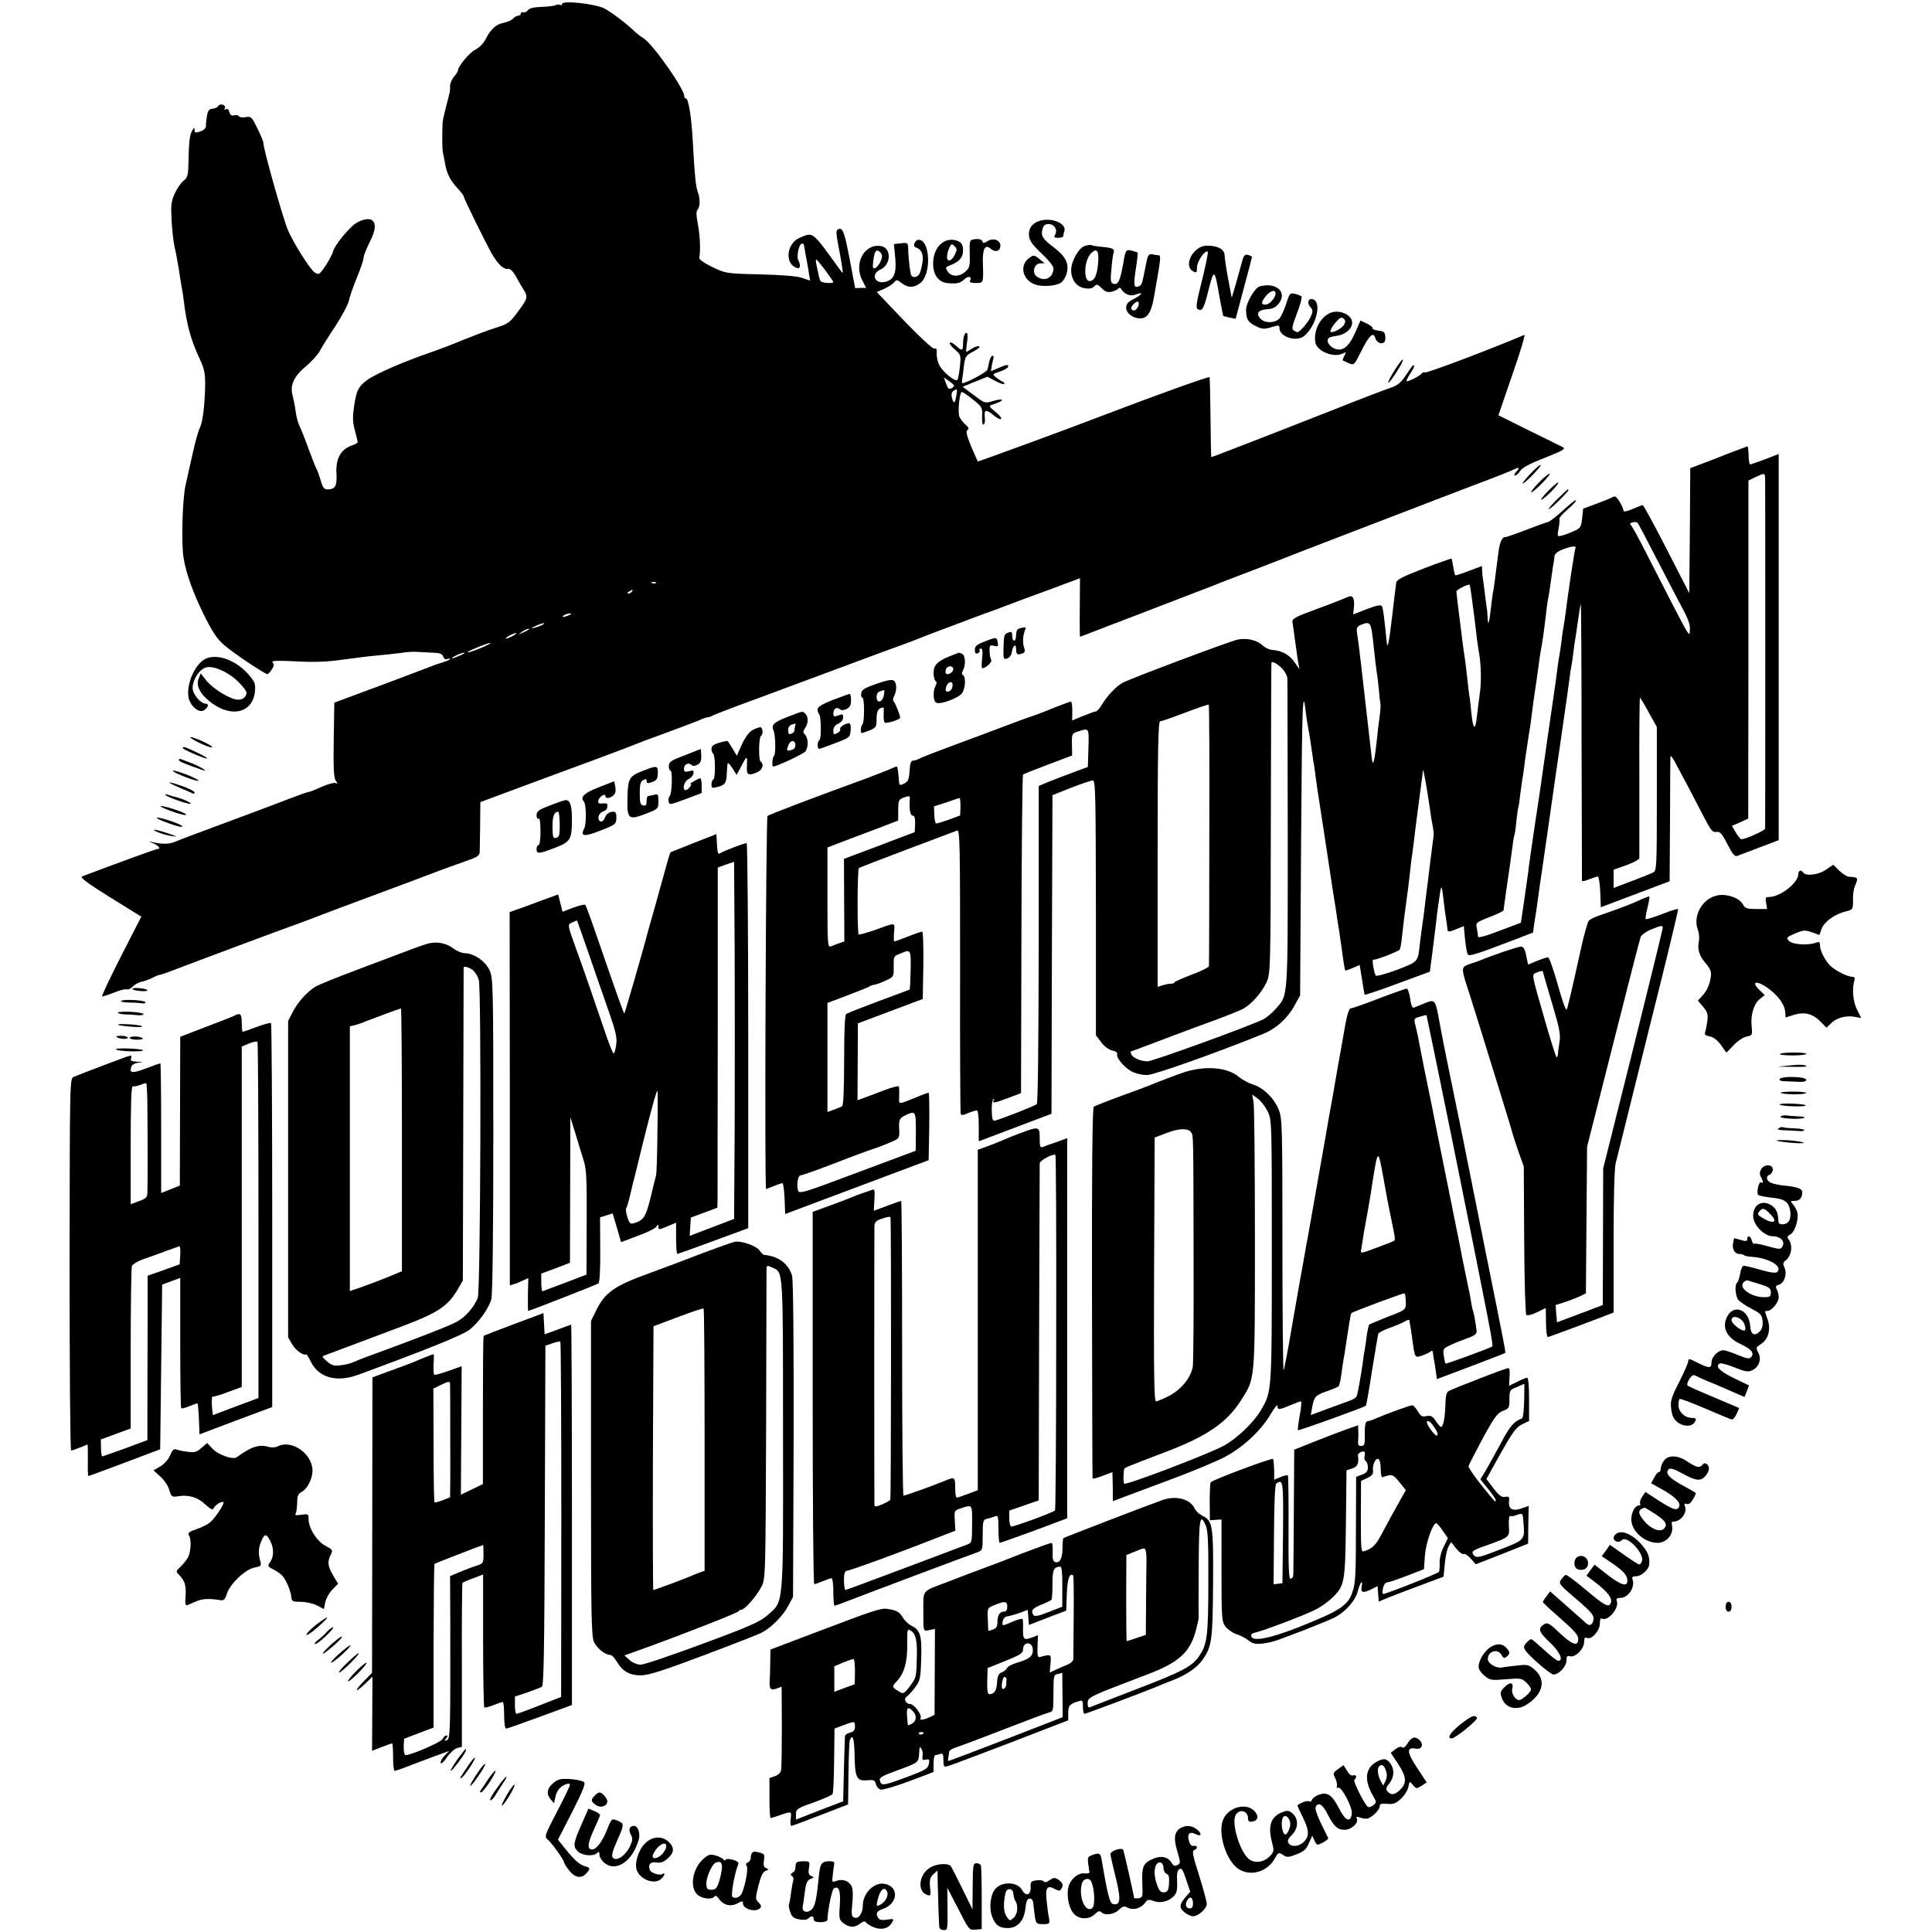 <?xml version="1.0" standalone="no"?>
<!DOCTYPE svg PUBLIC "-//W3C//DTD SVG 20010904//EN"
 "http://www.w3.org/TR/2001/REC-SVG-20010904/DTD/svg10.dtd">
<svg version="1.0" xmlns="http://www.w3.org/2000/svg"
 width="983pt" height="983pt" viewBox="0 0 983 983"
 preserveAspectRatio="xMidYMid meet">
<g transform="translate(0,983) scale(0.1,-0.1)"
fill="#000000" stroke="none">
<path d="M2860 9810 c0 -6 -4 -8 -10 -5 -5 3 -15 3 -22 -1 -7 -4 -39 -8 -71
-9 -40 -1 -63 -7 -71 -17 -6 -8 -17 -13 -23 -11 -7 3 -13 0 -13 -6 0 -6 -6
-11 -14 -11 -7 0 -19 -7 -26 -15 -7 -8 -28 -17 -47 -21 -39 -7 -66 -32 -93
-85 -11 -21 -33 -43 -52 -52 -29 -14 -88 -85 -88 -106 0 -5 -9 -18 -20 -31
-11 -13 -20 -34 -20 -47 0 -30 1 -23 -19 -100 -10 -38 -19 -77 -19 -88 -3 -64
-2 -133 1 -150 3 -11 8 -38 12 -60 9 -50 26 -83 64 -124 17 -18 31 -37 31 -42
0 -9 103 -218 139 -284 32 -57 62 -86 84 -83 13 2 26 -10 44 -42 14 -25 31
-55 39 -67 21 -33 18 -44 -31 -109 -41 -56 -49 -62 -117 -83 -40 -13 -113 -41
-163 -61 -49 -21 -126 -50 -170 -65 -136 -47 -280 -110 -319 -140 -41 -31 -51
-50 -62 -116 -11 -74 -11 -92 3 -144 7 -27 13 -52 13 -55 0 -4 -16 -12 -34
-18 -53 -20 -79 -68 -74 -143 3 -63 -6 -79 -47 -79 -16 0 -24 11 -34 48 -8 26
-17 52 -21 57 -4 6 -21 50 -39 98 -17 48 -38 101 -46 117 -8 16 -17 48 -20 72
-3 24 -10 62 -16 84 -15 55 6 100 73 155 27 23 56 56 65 73 9 17 44 74 79 126
34 52 65 111 69 130 4 19 22 72 41 118 19 45 34 91 34 101 0 10 14 45 31 79
33 63 34 104 5 115 -18 7 -55 -4 -81 -23 -36 -27 -103 -110 -109 -136 -7 -27
-54 -104 -71 -116 -5 -4 -17 0 -27 8 -28 26 -103 145 -132 211 -25 57 -126
415 -126 446 0 8 -14 41 -31 75 -28 57 -32 61 -58 56 -16 -3 -31 -1 -35 4 -3
6 -14 8 -25 5 -13 -3 -20 2 -24 17 -4 14 -10 19 -18 14 -8 -4 -10 -3 -5 5 4 6
0 14 -9 18 -10 3 -20 1 -24 -6 -4 -7 -17 -13 -29 -14 -17 -1 -24 -10 -29 -37
-3 -19 -6 -43 -5 -52 0 -10 -11 -21 -29 -27 -25 -8 -29 -7 -29 7 -1 15 -2 15
-12 -2 -13 -23 -17 -57 -19 -159 -1 -68 -4 -80 -24 -96 -13 -9 -33 -38 -45
-64 -19 -41 -21 -58 -17 -139 3 -51 10 -113 16 -138 6 -25 15 -74 21 -110 5
-36 12 -76 14 -89 3 -12 8 -44 11 -70 14 -119 35 -197 78 -290 26 -55 31 -77
31 -136 -2 -108 -12 -191 -27 -222 -8 -15 -24 -73 -36 -128 -13 -55 -29 -129
-37 -165 -16 -70 -22 -296 -10 -368 13 -79 47 -175 103 -289 42 -85 66 -122
101 -153 45 -40 209 -150 223 -150 4 0 14 11 22 24 12 18 13 26 4 35 -9 9 18
11 118 6 95 -5 159 -3 240 9 61 8 139 18 175 21 36 3 90 9 120 13 30 5 69 7
85 5 17 -1 51 -3 77 -4 36 -1 49 -6 53 -20 4 -11 12 -16 21 -12 7 3 14 3 14 0
0 -3 -17 -11 -37 -17 -21 -6 -47 -15 -58 -20 -11 -5 -127 -48 -257 -97 l-237
-88 -3 -189 c-2 -142 0 -193 10 -207 11 -16 11 -18 -1 -13 -8 3 -40 -6 -72
-20 -32 -15 -61 -26 -66 -26 -5 0 -48 -15 -97 -34 -48 -19 -193 -73 -322 -121
-129 -48 -245 -91 -257 -97 -26 -13 -66 -14 -108 -5 l-30 7 27 -12 c27 -12 38
-28 18 -28 -7 0 -221 -78 -382 -139 -13 -5 24 -33 141 -106 l160 -99 -104
-203 c-57 -112 -100 -203 -95 -203 5 0 33 9 61 20 29 12 58 19 65 16 6 -2 20
4 29 14 9 10 30 22 47 25 16 4 41 13 56 21 15 8 31 14 35 14 5 0 36 11 70 24
93 36 591 222 652 243 22 8 67 25 100 38 33 13 141 53 240 90 181 67 267 99
360 135 28 10 85 31 128 46 69 24 77 29 78 53 0 14 1 76 2 138 l1 112 205 76
c113 42 285 106 381 141 96 36 184 69 195 74 11 5 83 32 160 60 77 28 154 58
172 65 17 8 36 15 42 15 6 0 19 4 29 10 9 5 105 42 212 81 107 40 296 110 420
156 124 46 268 100 320 118 52 19 104 39 115 44 11 4 45 18 75 29 30 11 105
39 165 62 61 23 115 43 120 44 6 2 17 6 25 9 8 4 71 27 140 53 69 25 159 58
200 74 l75 28 -1 -149 c-1 -82 0 -149 1 -149 1 0 67 25 146 56 79 30 236 90
349 134 113 43 216 83 230 89 14 5 97 38 185 71 88 34 169 65 180 70 11 4 79
31 150 58 72 28 243 93 380 146 138 53 322 124 410 157 88 33 168 65 177 70
28 14 33 11 13 -11 -10 -11 -13 -20 -7 -20 6 0 19 11 27 24 11 17 51 38 126
67 89 35 106 45 92 53 -10 5 -88 44 -174 86 l-155 77 71 207 c40 114 67 205
61 202 -179 -76 -498 -196 -506 -191 -5 3 -11 1 -15 -4 -6 -11 -63 -41 -77
-41 -5 0 3 17 16 37 14 20 23 39 21 42 -6 5 -4 8 -43 -50 -25 -37 -42 -51 -79
-63 -27 -9 -145 -54 -263 -101 -383 -151 -645 -252 -647 -251 -1 1 -3 92 -4
202 -1 109 -3 202 -5 205 -3 5 -297 -101 -529 -190 -171 -66 -648 -241 -650
-239 -1 2 -17 37 -34 77 -23 57 -28 77 -18 83 9 6 6 13 -10 27 -13 11 -27 30
-32 42 -8 22 0 113 11 124 3 3 28 -13 56 -36 49 -39 51 -42 49 -85 -1 -24 1
-44 5 -44 9 0 11 13 8 48 -2 29 11 28 48 -3 17 -14 33 -21 36 -16 3 5 -11 21
-31 37 -25 19 -32 29 -22 32 42 14 61 23 56 28 -3 3 -23 0 -46 -7 -40 -12 -41
-11 -97 31 l-56 42 63 26 63 25 40 -21 c21 -12 42 -19 45 -16 3 4 0 9 -6 11
-7 3 -22 12 -34 22 -21 17 -21 17 20 31 22 7 41 19 41 26 0 10 -11 9 -44 -6
l-44 -19 4 27 c3 15 7 33 9 40 2 6 0 12 -5 12 -5 0 -12 -12 -16 -27 -3 -16 -8
-35 -10 -44 -4 -13 -109 -69 -128 -69 -2 0 -2 10 0 23 2 12 6 43 9 70 6 43 10
49 48 69 23 12 36 23 29 26 -7 2 -24 -3 -37 -12 -13 -9 -26 -16 -28 -16 -2 0
-1 20 3 45 4 25 4 48 0 50 -11 7 -20 -20 -20 -56 0 -35 -6 -36 -37 -7 -13 12
-26 18 -30 14 -4 -4 7 -19 25 -34 31 -27 32 -29 26 -87 -3 -33 -9 -63 -13 -68
-11 -11 -74 40 -91 74 -9 16 -15 44 -14 60 2 22 -2 29 -11 25 -8 -3 -70 54
-154 141 l-140 147 37 16 c20 9 43 24 51 33 12 15 15 15 38 -3 33 -26 64 -25
96 0 57 45 50 220 -9 220 -18 0 -32 -32 -16 -38 30 -10 41 -33 36 -75 -4 -23
-10 -50 -15 -59 -11 -21 -38 -24 -44 -5 -5 15 -14 91 -14 132 -1 30 -3 31 -37
27 l-36 -4 7 -70 c7 -79 -6 -111 -50 -122 -54 -14 -76 40 -26 62 56 25 58 112
2 120 -85 13 -139 -91 -92 -178 l18 -35 -28 0 -28 -1 -28 148 c-27 141 -36
165 -61 150 -10 -7 -8 -22 13 -132 3 -14 7 -41 10 -60 5 -34 5 -34 -10 -14
-147 203 -135 193 -206 164 -67 -28 -78 -132 -16 -153 19 -7 23 12 8 41 -9 20
5 82 19 82 6 0 10 -2 10 -4 0 -2 5 -28 10 -57 6 -30 13 -70 16 -91 l6 -36 -41
14 c-25 9 -103 15 -215 18 -174 4 -175 5 -243 38 -45 22 -67 38 -65 48 7 33 4
109 -7 169 -9 45 -9 67 -2 74 14 14 14 58 1 91 -10 28 -16 87 -25 256 -7 129
-22 220 -36 220 -5 0 -8 3 -7 8 6 30 -156 263 -206 296 -15 9 -35 25 -45 34
-43 42 -120 100 -156 119 -48 24 -215 42 -215 23z m1621 -1309 c-7 -16 -20
-32 -28 -35 -12 -5 -14 1 -10 33 6 54 15 67 35 48 12 -13 13 -21 3 -46z m-282
-46 c22 -30 41 -57 41 -60 0 -9 -59 -5 -65 5 -3 5 -8 20 -10 32 -3 13 -7 35
-11 51 -3 15 -4 27 -1 27 3 0 23 -25 46 -55z m649 -596 c-20 -13 -23 -11 -35
21 l-11 30 30 -21 c23 -17 27 -24 16 -30z m18 -40 c-6 -42 -14 -47 -22 -14 -5
18 -2 30 7 36 20 13 21 12 15 -22z m-1529 -955 c-3 -3 -12 -4 -19 -1 -8 3 -5
6 6 6 11 1 17 -2 13 -5z m-122 -44 c-3 -5 -12 -10 -18 -10 -7 0 -6 4 3 10 19
12 23 12 15 0z m-320 -120 c-27 -12 -43 -12 -25 0 8 5 22 9 30 9 10 0 8 -3 -5
-9z m-135 -49 c-8 -5 -26 -11 -40 -15 -21 -5 -20 -3 5 9 32 15 60 20 35 6z
m-71 -25 c-2 -2 -15 -9 -29 -15 -24 -11 -24 -11 -6 3 16 13 49 24 35 12z m-79
-31 c-14 -8 -29 -14 -35 -14 -5 0 1 6 15 14 14 8 30 14 35 14 6 0 -1 -6 -15
-14z m-145 -54 c-47 -21 -92 -36 -85 -28 7 8 103 46 115 46 6 0 -8 -8 -30 -18z
m-124 -46 c-18 -8 -36 -15 -40 -15 -13 1 45 29 59 29 8 0 0 -6 -19 -14z"/>
<path d="M5300 8709 c-45 -10 -70 -40 -64 -81 2 -23 20 -47 64 -88 33 -31 60
-64 60 -74 0 -49 -44 -72 -85 -43 -26 19 -13 67 18 67 l22 1 -24 19 c-28 24
-33 25 -60 3 -45 -39 -26 -109 37 -131 36 -12 102 -8 129 9 12 7 26 30 31 51
12 48 -6 83 -67 130 -55 41 -66 58 -57 91 5 20 13 27 31 27 29 0 47 -28 34
-53 -8 -14 -6 -17 16 -17 14 0 25 4 25 9 0 5 2 15 5 23 14 37 -53 70 -115 57z"/>
<path d="M4953 8612 c-19 -3 -21 -8 -19 -73 2 -60 -1 -72 -20 -89 -30 -29 -72
-30 -91 -3 -14 21 -14 23 13 34 45 17 64 39 64 75 0 23 -6 37 -19 44 -57 30
-119 -9 -131 -83 -11 -74 19 -125 76 -128 48 -3 59 0 82 21 20 19 40 12 27
-10 -4 -6 8 -10 29 -10 40 0 40 -1 37 98 -3 76 11 102 40 76 23 -20 49 -12 49
16 0 29 -38 42 -67 22 -13 -8 -23 -10 -23 -4 0 13 -19 19 -47 14z m-95 -78
c-17 -37 -44 -39 -39 -4 1 14 8 33 13 44 9 16 12 17 25 3 13 -13 13 -19 1 -43z"/>
<path d="M5518 8578 c-30 -10 -68 -78 -68 -122 0 -48 26 -84 66 -92 26 -5 40
-2 51 8 13 14 17 13 39 -9 18 -18 30 -22 51 -17 16 4 31 11 34 17 4 5 10 3 15
-5 15 -26 46 -37 72 -27 41 16 36 2 -7 -21 -31 -15 -41 -26 -41 -45 0 -29 34
-55 72 -55 35 0 55 30 68 101 36 200 38 219 26 220 -6 0 -21 2 -33 5 -19 3
-23 -3 -33 -54 -19 -98 -20 -103 -36 -109 -25 -10 -28 4 -15 88 7 45 11 82 9
84 -2 2 -15 6 -30 10 -28 7 -32 2 -42 -60 -17 -96 -27 -118 -53 -108 -12 5
-14 18 -8 75 3 37 8 75 11 82 7 19 -4 25 -59 30 -25 2 -49 6 -54 9 -4 2 -20 0
-35 -5z m69 -89 c-5 -60 -19 -89 -43 -89 -33 0 -28 106 7 141 30 30 42 14 36
-52z m203 -220 c-11 -20 -22 -24 -33 -12 -9 9 23 44 34 37 5 -3 4 -14 -1 -25z"/>
<path d="M6079 8551 c-35 -36 -40 -85 -9 -101 18 -10 20 -8 20 19 0 30 42 92
55 80 3 -4 -10 -69 -29 -145 -27 -106 -33 -140 -23 -146 23 -15 32 -1 56 96
28 112 31 110 56 -36 9 -51 18 -94 19 -95 1 -2 16 -5 32 -9 l31 -6 41 154 c23
85 42 157 42 160 0 3 -9 8 -20 11 -16 4 -22 -2 -31 -36 -6 -23 -20 -73 -31
-112 l-21 -70 -18 95 c-10 52 -18 107 -18 121 -1 30 -34 49 -87 49 -26 0 -44
-8 -65 -29z"/>
<path d="M6410 8373 c-25 -6 -70 -84 -70 -119 0 -48 9 -63 49 -83 32 -16 41
-17 79 -6 38 12 42 11 42 -5 0 -44 87 -72 126 -39 57 47 88 159 51 183 -26 16
-42 -12 -20 -36 13 -15 14 -22 3 -47 -12 -29 -56 -81 -69 -81 -3 0 -12 4 -19
9 -11 6 -7 24 17 87 17 43 27 82 23 86 -4 3 -19 10 -33 13 -25 6 -28 3 -45
-51 -10 -32 -26 -66 -36 -76 -22 -22 -71 -23 -92 -2 -29 28 -15 48 34 51 24 1
41 10 56 28 46 58 -12 111 -96 88z m80 -36 c0 -22 -31 -57 -51 -57 -24 0 -24
11 2 44 22 27 49 35 49 13z"/>
<path d="M6771 8239 c-52 -20 -88 -89 -79 -149 6 -47 95 -83 141 -58 17 8 17
7 7 -12 -6 -12 -10 -23 -8 -24 2 -1 15 -7 30 -14 28 -11 28 -11 65 63 38 77
61 99 70 66 6 -23 32 -36 46 -22 5 5 7 19 5 32 -2 19 -10 25 -36 27 -18 2 -30
7 -28 11 3 4 -10 15 -28 24 l-34 16 -28 -64 c-34 -76 -69 -99 -113 -74 -14 8
-26 24 -26 34 0 16 9 21 44 26 68 9 104 66 64 101 -25 21 -63 28 -92 17z m68
-61 c-8 -15 -46 -38 -65 -38 -11 0 -2 21 22 50 21 24 29 28 40 19 10 -8 11
-16 3 -31z"/>
<path d="M7097 7948 c-21 -33 -36 -62 -34 -65 7 -6 79 106 75 117 -2 5 -20
-18 -41 -52z"/>
<path d="M8790 7521 c-52 -21 -116 -45 -142 -55 l-48 -18 -2 -318 -3 -318
-115 224 c-63 123 -118 224 -122 224 -3 0 -27 -9 -52 -20 -32 -13 -46 -16 -46
-7 0 7 -9 27 -20 45 -16 26 -23 30 -37 22 -10 -6 -47 -21 -83 -34 l-65 -24 -5
-48 c-5 -45 -8 -51 -41 -66 -20 -9 -48 -20 -62 -23 -24 -6 -24 -6 -17 37 5 23
6 46 4 50 -2 3 17 24 43 47 26 22 45 43 42 46 -3 3 -32 -20 -64 -50 -33 -30
-68 -58 -79 -61 -12 -3 -64 -22 -116 -42 -52 -20 -97 -35 -100 -35 -15 4 -29
-24 -35 -70 -4 -29 -8 -63 -10 -77 -2 -14 -6 -45 -9 -70 -3 -25 -7 -54 -10
-65 -2 -11 -7 -49 -11 -85 -8 -73 -14 -89 -16 -42 -1 18 -2 35 -3 40 -1 4 -6
41 -11 82 -5 41 -10 78 -11 83 -1 4 -2 18 -3 32 l-1 25 -67 -25 c-36 -14 -68
-24 -69 -22 -2 2 -6 21 -10 43 -3 21 -7 40 -9 42 -1 1 -64 -21 -140 -50 -108
-42 -139 -57 -141 -73 -2 -11 -11 -88 -21 -172 -16 -138 -24 -174 -28 -125
-12 121 -18 169 -24 178 -4 8 -27 4 -76 -15 l-70 -27 4 39 c4 46 -8 63 -35 48
-11 -5 -78 -32 -150 -58 -113 -41 -130 -51 -128 -68 2 -11 8 -56 14 -100 6
-44 13 -93 16 -110 l6 -30 -26 36 c-26 38 -63 58 -111 62 -17 1 -40 12 -52 24
-27 26 -79 38 -125 29 -36 -7 -538 -195 -586 -220 -32 -17 -80 -67 -108 -115
-10 -17 -23 -31 -29 -31 -5 0 -35 -11 -65 -23 l-55 -23 1 48 c0 26 -3 48 -7
48 -5 0 -43 -14 -86 -31 -43 -18 -96 -38 -118 -45 -22 -7 -94 -34 -160 -59
-66 -25 -181 -68 -255 -95 -74 -28 -143 -54 -152 -60 -10 -5 -24 -10 -32 -10
-11 0 -16 -14 -18 -52 -3 -44 -7 -54 -28 -65 -25 -12 -25 -12 -28 37 -2 28 -6
50 -9 50 -3 0 -19 -6 -36 -14 -18 -8 -68 -27 -112 -44 -285 -104 -501 -186
-510 -194 -8 -7 -16 -1898 -7 -1898 1 0 19 7 39 15 19 8 39 15 44 15 4 0 9
-35 11 -79 l3 -78 365 137 365 137 3 171 c1 95 0 172 -3 172 -4 0 -30 -9 -58
-21 -102 -41 -93 -42 -92 5 1 22 0 44 -2 48 -2 4 -34 -4 -71 -18 -37 -14 -83
-32 -103 -39 l-36 -13 1 195 1 196 165 62 165 62 3 172 c1 94 -1 171 -6 171
-4 0 -37 -11 -72 -25 -35 -14 -66 -25 -69 -25 -4 0 -4 21 -2 46 4 53 13 52
-103 10 -39 -13 -73 -23 -77 -20 -8 4 -7 330 1 337 3 3 113 45 245 95 132 50
247 93 255 96 14 6 15 -73 15 -711 -1 -395 1 -723 3 -730 3 -8 12 -8 37 3 19
8 39 14 45 14 6 0 10 -31 10 -79 l0 -78 185 70 185 70 2 811 3 810 95 38 c52
20 102 37 110 37 14 1 15 -74 16 -648 l0 -649 27 -35 c15 -21 39 -38 56 -42
19 -4 28 -11 25 -19 -7 -19 44 -76 83 -92 18 -8 49 -14 69 -14 34 0 357 114
592 210 63 25 123 79 157 141 l30 54 5 790 c5 713 8 793 25 642 2 -16 6 -45
10 -65 8 -43 11 -61 20 -125 4 -27 8 -59 11 -70 2 -12 6 -42 9 -67 3 -25 12
-85 20 -135 8 -49 28 -182 45 -295 17 -113 33 -217 36 -232 2 -16 6 -40 8 -55
3 -16 7 -46 11 -68 3 -22 7 -53 10 -70 10 -76 17 -120 20 -123 1 -1 18 4 38
13 l35 15 12 -73 c6 -39 12 -75 13 -78 1 -3 76 22 167 56 l165 61 12 90 c6 49
14 114 18 144 3 30 8 69 10 85 3 17 7 48 10 69 8 57 11 54 19 -16 4 -35 9 -79
13 -98 3 -19 6 -43 7 -52 0 -22 7 -22 50 -4 l34 14 6 -67 c4 -36 10 -71 14
-77 7 -11 38 -2 249 79 l83 32 6 45 c4 25 8 52 10 62 1 9 5 38 9 65 4 26 8 59
10 73 3 14 20 137 40 274 20 138 38 264 40 280 3 17 18 126 35 241 17 116 33
230 36 255 3 25 7 52 9 60 2 8 7 39 10 69 4 30 8 61 10 70 3 17 11 72 20 135
3 22 7 41 8 43 2 1 4 -313 4 -700 1 -386 2 -705 2 -709 1 -4 17 0 36 8 19 7
39 14 44 14 6 0 11 -35 13 -78 l3 -78 175 66 175 66 2 309 c0 171 2 317 2 325
1 8 10 -3 22 -25 12 -22 40 -76 64 -120 23 -44 61 -116 84 -161 36 -69 45 -81
64 -77 18 3 27 -6 56 -62 25 -50 38 -65 50 -60 9 3 60 23 113 43 l98 37 0 982
0 983 -67 -26 c-38 -14 -72 -26 -77 -27 -5 -1 -9 19 -9 46 -1 26 -3 47 -6 46
-3 -1 -49 -18 -101 -38z m191 -123 c1 -26 1 -1767 0 -1784 -1 -10 -100 -54
-121 -54 -4 0 -17 15 -28 34 l-20 34 42 18 41 19 1 860 0 860 35 17 c45 22 49
22 50 -4z m-546 -423 c54 -104 113 -218 132 -253 24 -45 33 -73 31 -98 -3 -38
13 -67 -219 386 -40 80 -78 148 -83 151 -5 4 0 9 10 11 10 3 22 2 25 -1 4 -3
50 -91 104 -196z m-419 67 c-4 -6 -39 -237 -51 -337 -3 -22 -7 -51 -10 -65 -3
-14 -7 -45 -10 -70 -3 -25 -7 -56 -10 -70 -3 -14 -7 -42 -10 -64 -5 -39 -13
-102 -20 -146 -5 -32 -56 -386 -70 -487 -7 -45 -16 -110 -21 -138 -7 -46 -37
-252 -39 -275 -2 -14 -6 -43 -9 -65 -3 -22 -8 -53 -10 -70 -2 -16 -7 -50 -11
-75 l-7 -45 -109 -41 c-73 -28 -109 -38 -109 -29 0 7 -3 26 -6 42 -6 28 -4 30
65 57 39 15 71 31 71 34 0 4 9 66 19 137 11 72 22 155 26 185 4 30 8 57 10 60
2 3 7 35 10 70 4 36 8 67 10 70 1 3 6 30 9 61 4 31 9 67 11 80 3 13 7 43 10
66 3 23 7 59 11 80 12 84 15 99 19 123 2 14 7 48 10 75 3 28 10 77 15 110 5
33 12 80 15 104 5 43 11 83 20 131 6 33 14 97 20 146 2 21 6 54 9 72 8 41 13
74 22 142 4 30 9 58 10 63 1 4 2 16 3 26 1 12 15 25 39 34 40 17 76 22 68 9z
m-527 -258 c9 -63 17 -129 26 -209 2 -16 7 -46 10 -65 11 -60 13 -152 4 -210
-4 -30 -11 -84 -15 -119 -8 -73 -19 -63 -28 24 -3 33 -7 71 -10 85 -2 14 -7
52 -10 85 -4 33 -8 71 -10 85 -5 31 -15 101 -21 155 -3 22 -9 75 -15 118 -5
43 -10 83 -10 88 0 8 61 39 67 34 2 0 7 -32 12 -71z m-500 -241 c7 -64 14
-125 16 -135 2 -11 7 -47 10 -81 3 -35 7 -71 9 -81 1 -10 -1 -40 -5 -65 -4
-25 -10 -79 -14 -119 -4 -39 -10 -84 -14 -100 -6 -22 -9 -17 -14 33 -6 54 -39
343 -52 455 -8 70 -16 132 -21 163 -3 21 1 29 18 37 52 21 54 18 67 -107z
m-468 -112 c16 -16 29 -40 29 -53 1 -13 1 -372 2 -798 0 -853 3 -809 -62 -884
-18 -20 -45 -43 -60 -51 -61 -32 -565 -215 -591 -215 -35 0 -76 18 -83 36 -3
8 -4 14 -3 14 3 0 63 23 222 83 66 25 164 61 219 81 54 20 112 44 129 52 42
22 95 81 120 134 21 45 22 51 23 835 1 435 2 791 3 793 4 9 27 -3 52 -27z
m1868 -226 l41 -74 0 -365 c0 -342 -1 -366 -18 -375 -10 -5 -59 -25 -110 -44
l-92 -35 0 47 0 46 65 23 c36 13 65 29 66 35 0 7 0 193 0 415 -1 221 1 402 3
402 2 0 23 -34 45 -75z m-2236 -622 c0 -362 -1 -663 -2 -669 -1 -6 -41 -26
-90 -44 -50 -19 -88 -36 -86 -39 2 -3 -7 -6 -18 -6 -12 -1 -32 -4 -44 -9 l-23
-7 0 675 c0 534 3 676 13 676 6 0 64 20 127 44 63 24 117 42 120 41 3 -2 4
-299 3 -662z m-615 441 l-3 -96 -80 -30 c-44 -16 -100 -38 -125 -48 l-45 -19
0 -805 c-1 -505 -4 -809 -10 -814 -10 -9 -186 -78 -214 -84 -10 -2 -14 10 -15
50 -1 30 3 56 8 59 5 4 6 1 2 -5 -10 -17 4 -15 75 12 l64 24 2 807 c1 444 5
811 8 814 4 3 61 26 128 51 l122 46 -1 56 c-1 54 0 56 30 66 58 19 57 20 54
-84z m1738 -314 c3 -25 9 -61 13 -80 4 -20 7 -44 5 -55 -2 -11 -8 -63 -15
-115 -6 -52 -13 -104 -14 -115 -4 -29 -14 -108 -20 -162 -4 -27 -8 -59 -10
-73 -2 -14 -7 -47 -10 -75 -11 -102 -6 -96 -116 -139 -56 -21 -105 -34 -109
-30 -8 9 -22 89 -13 81 5 -5 124 40 134 51 4 4 10 36 13 72 4 36 9 79 11 95
20 146 25 187 30 235 3 30 7 66 10 80 2 14 6 45 9 70 4 39 31 243 41 320 2 14
4 32 5 40 2 14 21 -96 36 -200z m-2647 53 c-4 -47 2 -83 15 -83 9 0 13 -13 12
-42 l-2 -42 -114 -43 c-63 -24 -144 -55 -180 -68 l-66 -25 1 -210 1 -210 -26
-9 c-14 -5 -33 -12 -42 -16 -17 -7 -18 9 -18 248 l0 255 78 30 c42 16 123 46
180 68 l102 39 0 53 c0 45 3 54 23 62 33 13 38 12 36 -7z m258 -38 l-2 -44
-56 -21 c-31 -11 -60 -20 -65 -20 -5 0 -10 20 -10 43 l-2 44 62 20 c33 12 64
22 68 22 3 1 5 -19 5 -44z m-254 -841 c-1 -48 -3 -87 -5 -89 -2 -1 -73 -28
-158 -59 -85 -32 -160 -61 -165 -66 -7 -5 -10 -93 -10 -235 0 -142 -4 -229
-10 -233 -5 -4 -25 -12 -42 -18 l-33 -12 0 278 0 277 98 37 c53 20 105 41 114
46 10 6 23 10 28 10 6 0 31 9 54 20 43 19 44 20 43 70 0 58 -3 54 43 72 44 19
46 15 43 -98z m27 -811 l-1 -98 -297 -111 c-282 -106 -297 -110 -302 -90 -8
30 0 76 14 76 7 0 84 27 172 61 87 34 177 67 199 74 22 7 61 22 86 33 46 20
46 21 44 66 -2 52 1 57 35 73 48 22 50 20 50 -84z"/>
<path d="M7787 7420 c-26 -28 -44 -50 -39 -50 11 0 97 89 91 94 -3 3 -26 -17
-52 -44z"/>
<path d="M7830 7375 c-24 -24 -42 -47 -39 -50 3 -2 27 18 54 45 27 28 45 50
39 50 -5 0 -30 -20 -54 -45z"/>
<path d="M7874 7329 c-27 -28 -40 -47 -29 -41 24 13 89 81 83 87 -2 3 -26 -18
-54 -46z"/>
<path d="M7927 7294 c-26 -25 -47 -49 -47 -54 0 -4 23 14 50 41 44 43 57 59
47 59 -2 0 -24 -21 -50 -46z"/>
<path d="M5188 6633 c-12 -3 -18 -14 -18 -34 0 -16 -4 -29 -10 -29 -5 0 -10
11 -10 25 0 21 -3 23 -21 16 -19 -6 -22 -16 -23 -73 -2 -62 0 -65 19 -58 11 4
22 18 23 31 5 36 22 48 22 16 0 -27 6 -32 34 -21 10 4 13 12 7 27 -9 25 -7 63
4 90 7 17 4 18 -27 10z"/>
<path d="M5013 6567 c-43 -16 -53 -24 -53 -43 0 -17 4 -22 15 -18 8 4 12 10 9
15 -3 5 0 9 7 9 8 0 10 -15 6 -50 -3 -27 -3 -50 1 -50 18 0 52 32 45 43 -4 7
-8 27 -8 44 -1 29 1 32 22 27 19 -5 23 -3 20 15 -5 30 -7 31 -64 8z"/>
<path d="M4832 6491 c-62 -25 -82 -45 -82 -85 0 -19 5 -38 10 -41 7 -4 7 -12
0 -25 -15 -28 -12 -80 5 -86 23 -9 113 25 130 49 17 24 20 83 5 92 -7 4 -7 12
0 25 15 29 12 77 -6 84 -9 3 -16 6 -17 5 -1 -1 -21 -9 -45 -18z m18 -66 c0
-16 -27 -32 -37 -22 -3 4 -3 13 0 22 8 20 37 20 37 0z m-4 -87 c-1 -13 -11
-25 -20 -26 -12 -3 -16 2 -14 15 6 35 40 46 34 11z"/>
<path d="M1050 6480 c-58 -24 -107 -138 -89 -206 12 -41 53 -73 77 -58 22 15
27 34 7 34 -24 0 -65 49 -65 79 0 43 34 95 68 105 41 12 126 -29 176 -85 30
-33 35 -43 26 -59 -7 -13 -21 -20 -38 -20 -38 0 -124 52 -161 96 l-30 38 -11
-28 c-12 -34 5 -72 52 -111 107 -90 223 -67 235 46 4 38 0 49 -28 82 -62 74
-156 112 -219 87z"/>
<path d="M4460 6351 c-60 -21 -76 -30 -78 -48 -2 -13 1 -23 6 -23 11 0 11
-125 0 -136 -9 -8 -11 -44 -3 -44 3 0 21 7 40 14 33 14 35 18 35 59 0 40 10
57 35 57 2 0 2 -16 1 -36 -1 -20 2 -38 6 -41 10 -5 78 16 78 25 0 14 -26 78
-33 83 -5 4 -4 16 2 27 15 28 14 67 -1 79 -9 7 -37 2 -88 -16z m38 -53 c-5
-41 -38 -52 -38 -14 0 15 7 26 18 29 9 3 18 5 20 6 2 0 2 -9 0 -21z"/>
<path d="M4238 6269 c-56 -22 -78 -36 -78 -48 0 -10 3 -21 8 -25 10 -11 12
-125 1 -132 -11 -6 -12 -44 -1 -44 4 0 41 13 82 29 73 28 75 29 78 65 2 22 -1
36 -8 36 -20 0 -51 -21 -45 -30 3 -5 -4 -14 -15 -20 -17 -9 -20 -8 -20 13 0
16 9 28 25 35 15 7 25 20 25 32 0 17 -4 18 -25 10 -21 -8 -25 -7 -25 10 0 23
18 36 32 22 7 -7 18 -7 34 0 18 9 24 19 24 45 0 18 -3 33 -7 32 -5 0 -43 -14
-85 -30z"/>
<path d="M4006 6182 c-71 -28 -83 -40 -70 -70 10 -23 12 -122 2 -128 -8 -5
-12 -54 -4 -54 18 0 154 64 164 77 16 22 15 68 -2 85 -11 12 -11 17 0 33 17
23 18 57 2 73 -15 15 -10 16 -92 -16z m39 -49 c-2 -10 -4 -21 -4 -24 -1 -4 -8
-9 -16 -13 -11 -4 -15 1 -15 19 0 14 7 25 18 28 9 3 18 5 19 6 1 0 0 -7 -2
-16z m2 -93 c1 -11 -6 -22 -18 -25 -26 -9 -29 -5 -18 23 10 27 34 29 36 2z"/>
<path d="M3828 6115 c-16 -9 -37 -37 -53 -72 l-26 -58 -21 35 c-12 19 -23 37
-25 39 -1 2 -21 -1 -43 -8 -28 -8 -40 -17 -40 -31 0 -10 4 -21 8 -24 12 -7 13
-124 2 -131 -6 -3 -10 -15 -10 -27 0 -17 4 -19 27 -13 42 10 50 21 51 72 1 25
3 47 5 50 3 2 14 -11 25 -28 l20 -32 26 49 c27 52 29 51 26 -8 -2 -42 9 -47
55 -26 25 11 34 41 15 53 -11 7 -10 124 2 131 13 8 9 44 -4 44 -7 -1 -25 -7
-40 -15z"/>
<path d="M970 6076 c20 -18 110 -57 110 -47 0 4 -28 20 -62 35 -35 14 -56 20
-48 12z"/>
<path d="M930 6024 c0 -7 108 -54 123 -53 7 0 -15 13 -48 29 -63 30 -75 34
-75 24z"/>
<path d="M3484 5987 c-70 -26 -81 -34 -81 -54 0 -13 3 -23 8 -23 12 0 8 -123
-4 -131 -5 -4 -7 -15 -5 -26 3 -19 6 -19 86 11 l82 31 0 37 c0 21 -3 38 -7 38
-12 -1 -59 -29 -49 -30 11 0 -14 -30 -25 -30 -20 0 -8 46 13 55 13 6 24 18 26
29 3 16 0 18 -22 12 -21 -5 -26 -3 -26 13 0 22 23 34 38 19 7 -7 17 -6 31 1
15 9 20 20 19 46 -1 19 -2 35 -2 34 -1 0 -38 -14 -82 -32z"/>
<path d="M910 5963 c0 -7 29 -19 120 -51 35 -12 -8 16 -50 33 -25 9 -51 19
-57 22 -7 3 -13 1 -13 -4z"/>
<path d="M3276 5910 c-73 -28 -80 -39 -83 -123 -4 -128 1 -133 99 -95 57 22
58 24 58 62 0 35 -2 38 -22 32 -13 -3 -26 -6 -30 -6 -5 0 -8 -12 -8 -26 0 -19
-4 -25 -17 -22 -15 3 -18 14 -18 62 0 45 4 60 18 67 13 7 17 6 17 -5 0 -12 6
-13 28 -5 23 8 28 16 29 44 1 40 -4 41 -71 15z"/>
<path d="M890 5900 c32 -18 120 -49 120 -42 0 4 -26 17 -58 30 -59 22 -90 29
-62 12z"/>
<path d="M3048 5825 c-73 -28 -98 -51 -78 -72 13 -13 15 -116 2 -139 -21 -40
0 -43 83 -10 76 30 80 32 81 64 1 23 -3 32 -15 32 -21 0 -36 -11 -44 -32 -9
-26 -34 -22 -32 4 1 12 11 25 23 29 20 8 23 13 22 37 -1 4 -12 6 -25 4 -17 -2
-23 1 -21 14 3 18 36 42 36 24 0 -14 23 -13 41 3 10 8 13 22 10 42 l-6 30 -77
-30z"/>
<path d="M890 5833 c19 -9 46 -21 60 -26 14 -6 28 -13 33 -15 4 -2 7 1 7 6 0
5 -26 19 -59 31 -67 24 -92 27 -41 4z"/>
<path d="M845 5783 c10 -10 105 -43 122 -43 16 0 -23 20 -60 31 -21 5 -46 13
-55 16 -11 4 -14 3 -7 -4z"/>
<path d="M2798 5732 c-57 -22 -68 -30 -68 -50 0 -13 4 -20 10 -17 6 4 10 -20
10 -64 0 -41 -4 -71 -10 -71 -5 0 -10 -9 -10 -20 0 -26 11 -25 93 6 80 31 87
42 87 148 0 69 -10 97 -34 95 -6 -1 -41 -13 -78 -27z m50 -96 c0 -54 -2 -65
-18 -69 -16 -4 -18 2 -19 56 0 55 8 76 30 77 3 0 6 -29 7 -64z"/>
<path d="M850 5711 c58 -23 108 -35 95 -23 -12 11 -108 42 -127 41 -7 0 7 -8
32 -18z"/>
<path d="M832 5651 c61 -24 106 -35 93 -23 -13 12 -103 42 -124 42 -9 -1 5 -9
31 -19z"/>
<path d="M805 5595 c17 -7 48 -16 70 -19 32 -5 28 -3 -20 14 -67 22 -96 25
-50 5z"/>
<path d="M3530 5541 c-63 -25 -116 -46 -118 -47 -2 -1 -10 -26 -18 -55 -8 -30
-17 -61 -19 -69 -2 -8 -16 -55 -29 -105 -14 -49 -32 -115 -41 -145 -9 -30 -17
-62 -19 -70 -12 -46 -106 -373 -109 -376 -3 -3 -24 55 -151 423 -23 67 -45
125 -48 129 -4 3 -31 -3 -61 -14 l-55 -21 -11 44 -11 44 -83 -30 c-45 -17
-100 -38 -123 -45 l-41 -15 1 -949 0 -950 20 6 c12 3 33 12 47 19 l27 12 -2
-83 c0 -46 0 -84 1 -84 8 0 350 134 358 140 6 5 10 74 9 172 l-1 164 32 10 32
10 22 -73 21 -73 82 31 c46 16 89 37 96 46 11 16 12 16 12 0 0 -15 4 -14 45 3
l45 19 0 -79 c0 -44 3 -80 6 -80 4 0 86 30 184 66 l177 65 0 980 c0 538 -4
979 -8 979 -14 0 -123 -42 -136 -52 -9 -7 -13 4 -15 44 l-3 54 -115 -45z m208
-1457 l-3 -456 -113 -43 -113 -43 3 47 3 46 67 25 68 25 1 40 c0 22 0 412 1
866 l0 825 41 15 42 14 3 -453 c1 -248 1 -657 0 -908z m-745 901 c30 -88 76
-220 102 -294 39 -112 46 -142 40 -178 -3 -24 -9 -43 -13 -43 -4 0 -27 57 -50
128 -50 148 -113 329 -147 422 -38 105 -38 106 -13 117 13 6 23 10 24 9 1 0
26 -73 57 -161z m352 -912 c-1 -115 -4 -215 -7 -223 -2 -8 -15 -59 -28 -114
-25 -100 -35 -115 -86 -130 -17 -5 -22 0 -32 31 -6 20 -9 40 -6 45 4 5 13 37
21 71 8 34 16 69 19 77 2 8 22 89 44 180 45 181 70 270 75 270 2 0 2 -93 0
-207z m-376 -145 c15 -48 17 -94 16 -320 l-1 -263 -109 -42 c-61 -23 -112 -42
-115 -43 -3 0 -6 20 -6 45 l0 45 73 27 73 28 1 370 1 370 25 -80 c13 -44 32
-105 42 -137z"/>
<path d="M9290 5405 c-35 -26 -103 -34 -115 -15 -10 16 -25 12 -25 -7 0 -44
-91 -116 -148 -117 -19 0 -21 -4 -16 -30 l5 -31 -55 0 c-46 0 -57 3 -67 22
-17 33 -79 56 -127 48 -79 -13 -131 -104 -103 -177 6 -16 8 -41 5 -58 -9 -41
2 -74 36 -113 21 -25 28 -41 25 -63 -5 -42 -20 -76 -45 -102 l-21 -23 26 -31
c23 -27 26 -39 22 -73 -3 -22 -8 -47 -11 -56 -5 -12 0 -18 23 -22 20 -4 40
-20 58 -45 l27 -38 37 38 c19 21 49 41 66 44 29 6 30 7 25 54 -5 59 12 114 43
138 l24 19 -24 23 c-50 47 -19 55 42 11 51 -37 83 -82 86 -119 l2 -29 44 14
c55 16 95 5 136 -37 l28 -29 25 24 c27 27 78 40 122 31 l30 -6 -21 42 c-21 41
-27 107 -14 149 5 13 1 19 -10 19 -24 0 -84 30 -110 54 -28 26 -55 79 -55 106
0 18 -4 20 -22 13 -41 -14 -116 -9 -135 9 -16 17 -14 19 29 38 42 18 51 19 86
7 l39 -14 11 31 c14 36 65 74 121 88 39 10 39 10 39 57 -1 25 3 57 9 71 19 45
19 46 -28 49 -11 0 -34 15 -51 31 -16 17 -30 30 -31 30 -1 -1 -18 -12 -37 -25z"/>
<path d="M8360 5258 c-78 -35 -94 -41 -220 -85 -25 -8 -50 -21 -56 -27 -6 -6
-26 -76 -43 -156 -50 -227 -64 -284 -70 -297 -4 -7 -24 51 -45 127 -22 77 -44
140 -50 139 -6 0 -31 -8 -56 -18 l-45 -19 -10 47 c-8 37 -14 46 -30 44 -17 -1
-149 -46 -205 -70 -8 -3 -19 -7 -25 -9 -5 -1 -23 -7 -38 -13 -33 -13 -32 -22
9 -146 12 -38 38 -122 58 -185 19 -63 63 -203 96 -310 33 -107 63 -204 65
-215 3 -11 17 -54 31 -95 l27 -75 2 -373 c1 -205 6 -377 11 -382 5 -5 28 0 54
13 l45 22 1 -75 c0 -41 5 -74 10 -73 9 2 119 43 267 99 l67 26 0 361 c0 228 4
376 11 401 6 21 12 46 14 55 2 9 72 290 155 624 84 334 151 610 148 612 -2 2
-39 -9 -82 -26 -43 -17 -80 -28 -83 -25 -2 2 2 29 10 60 8 31 11 56 8 55 -3 0
-17 -5 -31 -11z m100 -149 c0 -6 -68 -284 -151 -617 l-152 -607 -1 -348 -1
-347 -50 -19 c-27 -11 -80 -30 -117 -44 l-66 -25 -4 44 -3 44 50 16 c27 9 62
23 77 30 l27 14 3 373 3 372 133 525 c73 289 136 534 140 544 5 10 28 27 53
37 53 21 59 22 59 8z m-610 -223 c0 -2 21 -73 46 -158 38 -127 45 -161 39
-198 -4 -25 -8 -53 -8 -62 -1 -10 -4 -18 -7 -18 -3 0 -33 95 -66 211 -60 208
-61 211 -40 219 24 10 36 12 36 6z"/>
<path d="M2190 5032 c-14 -2 -63 -19 -110 -37 -47 -18 -166 -63 -265 -100 -99
-37 -193 -75 -210 -85 -43 -27 -90 -78 -116 -130 l-23 -44 0 -806 0 -805 22
-37 c19 -31 57 -57 71 -49 1 1 12 -16 23 -38 40 -81 131 -106 240 -66 348 128
529 201 565 228 48 37 99 108 113 157 6 22 10 335 10 834 0 779 -1 801 -20
841 -22 46 -80 85 -125 85 -14 0 -41 11 -58 24 -33 25 -74 35 -117 28z m217
-139 c11 -10 24 -31 29 -48 14 -45 9 -1582 -5 -1618 -18 -47 -62 -97 -105
-121 -34 -20 -199 -84 -456 -178 -30 -11 -63 -24 -73 -29 -9 -5 -37 -12 -60
-15 -37 -5 -48 -2 -73 19 -27 24 -28 26 -9 32 11 4 65 24 120 45 55 21 176 66
269 101 185 70 233 102 284 187 l27 47 2 795 c1 437 2 796 2 798 3 8 31 -1 48
-15z m-362 -862 l0 -669 -75 -31 c-41 -17 -101 -39 -132 -50 l-58 -20 0 673 0
674 25 6 c13 3 37 11 52 18 36 14 176 66 183 67 3 1 5 -300 5 -668z"/>
<path d="M674 4799 c-2 -4 14 -9 36 -11 22 -2 40 -1 40 3 0 9 -70 17 -76 8z"/>
<path d="M7016 4750 c-71 -28 -135 -50 -142 -50 -12 0 -23 -42 -39 -140 -3
-19 -15 -84 -26 -145 -10 -60 -22 -123 -24 -140 -3 -16 -12 -66 -20 -110 -8
-44 -17 -96 -20 -115 -5 -28 -72 -408 -90 -510 -3 -14 -12 -63 -20 -110 -8
-47 -17 -94 -19 -105 -2 -11 -21 -119 -42 -240 -20 -121 -40 -223 -43 -227 -3
-4 -6 282 -6 635 0 596 -1 645 -18 689 -23 59 -80 115 -132 130 -22 7 -54 24
-72 39 -56 48 -166 58 -273 25 -29 -9 -145 -53 -175 -66 -11 -5 -78 -30 -150
-56 -71 -26 -134 -51 -140 -55 -7 -5 -10 -330 -9 -946 1 -516 2 -941 3 -945 0
-3 24 2 51 13 l50 19 1 -38 c1 -20 1 -54 1 -74 l0 -36 66 25 c37 14 149 56
249 93 101 38 215 86 255 107 91 48 182 132 231 214 20 35 37 56 37 46 0 -22
8 -21 65 3 26 11 50 20 54 20 4 0 2 -32 -6 -72 -7 -39 -11 -73 -9 -75 3 -4
332 115 345 124 3 2 17 83 32 180 16 97 30 182 32 188 3 5 29 19 58 29 30 10
64 25 77 33 12 7 22 10 23 6 0 -5 2 -16 4 -25 2 -9 6 -36 9 -60 15 -109 14
-107 49 -96 18 6 38 15 45 21 8 7 12 5 13 -7 1 -9 2 -19 3 -23 1 -5 6 -31 10
-59 l7 -51 172 65 c95 36 173 66 175 68 4 3 2 14 -108 559 -50 248 -92 459
-94 470 -2 11 -27 135 -56 275 -29 140 -54 264 -56 275 -2 11 -11 58 -20 105
-21 116 -22 117 -76 95 -23 -9 -48 -19 -54 -22 -8 -3 -15 14 -19 46 -4 28 -12
51 -18 51 -7 -1 -70 -23 -141 -50z m375 -731 c199 -985 208 -1034 201 -1040
-10 -8 -234 -90 -237 -87 -2 2 -6 19 -9 39 -5 33 -3 38 27 52 18 9 57 25 87
36 42 14 54 24 53 38 -4 38 -15 98 -18 103 -2 3 -6 21 -9 40 -5 33 -10 57 -21
108 -7 32 -13 64 -19 92 -2 14 -39 196 -81 405 -42 209 -79 391 -81 405 -3 14
-19 93 -36 175 -16 83 -32 161 -34 175 -3 14 -9 39 -13 56 -8 30 -7 32 23 41
17 5 32 9 34 8 1 -1 61 -292 133 -646z m-941 156 c21 -44 21 -48 21 -712 0
-724 0 -713 -56 -809 -36 -61 -121 -143 -187 -179 -75 -42 -502 -204 -508
-194 -5 7 -5 32 -1 72 1 9 6 11 203 86 217 82 317 150 391 264 74 117 72 85
72 822 0 363 -3 677 -7 698 l-7 38 29 -21 c15 -11 38 -40 50 -65z m-389 -107
c11 -16 11 -8 12 -633 1 -286 -1 -537 -4 -558 -10 -57 -58 -116 -120 -149 -30
-15 -60 -28 -67 -28 -10 0 -12 137 -10 671 l3 671 60 23 c62 25 112 26 126 3z
m988 -288 c5 -30 17 -91 26 -135 25 -120 26 -123 16 -129 -4 -3 -45 -19 -89
-35 -79 -30 -81 -30 -76 -8 2 11 6 37 9 57 3 20 7 47 10 60 7 34 23 128 29
165 33 216 36 227 53 145 7 -36 17 -90 22 -120z m102 -547 c5 -70 10 -64 -88
-102 -50 -20 -94 -38 -97 -41 -2 -3 -8 -28 -12 -55 -3 -28 -8 -59 -10 -70 -2
-11 -7 -38 -9 -60 -7 -53 -25 -156 -31 -176 -2 -9 -19 -20 -37 -26 -17 -6 -69
-25 -115 -42 l-83 -31 7 38 c10 55 16 63 74 83 30 10 57 22 61 26 4 5 10 32
14 62 4 30 9 63 11 75 3 12 7 39 10 61 3 22 8 51 10 65 2 14 7 43 10 65 4 22
8 42 10 44 5 6 255 99 267 100 4 1 8 -7 8 -16z"/>
<path d="M617 4738 c-7 -4 11 -8 38 -9 28 0 58 -2 68 -4 9 -2 17 0 17 5 0 11
-108 17 -123 8z"/>
<path d="M600 4678 c0 -5 15 -8 33 -9 17 0 47 -2 65 -4 17 -2 32 0 32 5 0 5
-29 10 -65 12 -36 1 -65 0 -65 -4z"/>
<path d="M1198 4665 c-2 -3 -67 -28 -143 -57 l-138 -53 -1 -379 -1 -378 -47
-19 -48 -19 0 330 c0 182 -2 330 -4 330 -2 0 -34 -11 -70 -25 -72 -27 -87 -26
-79 4 3 13 16 21 37 24 30 4 29 4 -6 5 -30 2 -36 5 -31 18 5 13 2 15 -18 9
-22 -7 -225 -84 -274 -104 -20 -8 -20 -18 -21 -955 0 -520 3 -946 8 -946 5 0
25 7 45 15 19 8 37 15 38 15 2 0 2 -36 2 -80 -1 -44 0 -80 3 -80 3 0 86 31
185 68 l180 68 5 419 5 419 46 17 46 17 0 -329 c0 -181 2 -331 5 -334 3 -3 21
2 41 10 20 8 39 15 41 15 3 0 6 -36 8 -79 l3 -79 185 70 185 69 0 974 c0 535
-3 976 -6 979 -3 4 -36 -5 -73 -19 -36 -14 -69 -25 -71 -25 -3 0 -5 20 -5 45
0 31 -4 45 -13 45 -8 0 -16 -2 -19 -5z m117 -1046 l0 -902 -115 -43 c-63 -24
-116 -44 -117 -44 0 0 -3 22 -5 49 -1 27 0 47 3 45 4 -2 39 8 78 23 l71 26 0
866 0 866 38 16 c20 8 39 12 42 8 3 -5 5 -414 5 -910z m-565 566 c1 -74 1
-191 1 -260 0 -69 0 -140 -1 -158 0 -29 -4 -34 -42 -48 l-43 -16 0 302 c0 212
3 301 11 298 5 -2 21 1 35 6 13 5 27 10 32 10 4 1 7 -60 7 -134z m167 -741
l-3 -47 -81 -29 -82 -29 0 -247 c0 -136 -1 -324 -1 -418 l0 -171 -112 -42
c-62 -22 -115 -41 -118 -41 -3 0 -6 19 -6 43 l-1 43 76 28 76 28 0 405 c0 222
3 412 6 421 4 10 31 26 60 36 30 10 81 28 114 41 33 12 63 23 67 24 5 0 7 -20
5 -45z"/>
<path d="M601 4616 c2 -3 34 -7 69 -10 36 -3 59 -2 52 3 -14 8 -129 15 -121 7z"/>
<path d="M592 4555 c11 -11 58 -15 58 -5 0 5 -14 10 -32 10 -17 0 -29 -2 -26
-5z"/>
<path d="M660 4549 c0 -5 17 -9 37 -9 20 0 33 3 29 7 -10 11 -66 13 -66 2z"/>
<path d="M590 4491 c0 -4 33 -9 72 -10 40 -1 70 1 66 5 -10 9 -138 14 -138 5z"/>
<path d="M9057 4468 c-7 -4 21 -8 61 -8 39 0 72 3 72 8 0 9 -118 9 -133 0z"/>
<path d="M9105 4409 l-60 -6 73 -1 c39 -1 72 0 72 2 0 9 -29 11 -85 5z"/>
<path d="M9055 4340 c-3 -5 4 -10 17 -11 13 0 44 -2 71 -3 34 -2 47 1 47 10 0
17 -125 20 -135 4z"/>
<path d="M9060 4270 c0 -4 29 -7 65 -8 36 0 65 3 65 7 0 4 -29 7 -65 7 -36 0
-65 -3 -65 -6z"/>
<path d="M9055 4210 c2 -4 35 -8 72 -9 37 -1 64 1 61 5 -9 9 -139 13 -133 4z"/>
<path d="M9060 4150 c-16 -10 94 -18 118 -8 10 4 -1 7 -28 8 -25 1 -52 3 -61
5 -9 1 -22 -1 -29 -5z"/>
<path d="M9050 4089 c-11 -6 0 -9 35 -10 28 -1 60 -3 73 -4 12 -1 22 1 22 5 0
4 -23 8 -51 9 -29 1 -55 3 -58 6 -4 2 -13 0 -21 -6z"/>
<path d="M5190 4064 c-36 -13 -74 -29 -85 -34 -11 -5 -45 -19 -75 -30 l-55
-20 0 -866 0 -866 -50 -19 c-27 -10 -53 -19 -57 -19 -5 0 -8 23 -8 50 0 54 -3
56 -47 38 -15 -6 -30 -12 -33 -13 -3 -1 -12 -4 -20 -8 -66 -25 -157 -57 -163
-57 -4 0 -7 338 -7 750 0 413 -2 750 -5 750 -2 0 -34 -11 -71 -25 -36 -14 -67
-25 -68 -25 0 0 1 25 3 56 3 52 1 56 -15 49 -11 -4 -32 -11 -49 -17 -16 -5
-39 -14 -50 -19 -11 -5 -60 -24 -110 -42 l-90 -33 0 -947 c0 -521 3 -947 8
-947 4 0 24 7 44 15 19 8 39 15 44 15 5 0 9 -31 9 -70 0 -38 3 -70 6 -70 3 0
33 11 67 24 66 26 613 232 660 248 26 10 27 12 27 88 0 72 2 78 23 83 12 2 30
8 40 12 15 6 17 0 17 -64 0 -39 3 -71 7 -71 3 0 82 28 175 62 l168 63 0 967 0
967 -52 -19 c-29 -10 -61 -21 -70 -25 -16 -6 -18 -1 -18 44 0 61 -4 61 -100
25z m184 -1013 c0 -495 -3 -903 -6 -906 -11 -11 -213 -85 -223 -82 -5 2 -10
21 -10 42 l0 39 75 26 75 26 2 849 c2 468 3 857 3 866 0 14 66 50 80 43 3 -1
5 -407 4 -903z m-843 582 c4 -38 3 -1427 -1 -1434 -3 -4 -22 -15 -43 -24 -28
-12 -37 -12 -38 -3 -1 14 -1 1377 0 1419 1 20 8 28 34 37 41 13 47 14 48 5z
m415 -1558 c0 -92 -1 -95 -26 -104 -14 -5 -157 -59 -319 -120 -162 -61 -297
-111 -300 -111 -3 0 -6 22 -7 48 0 36 4 48 15 50 17 1 269 93 449 164 l103 40
-3 51 c-3 51 -3 52 32 63 58 20 57 21 56 -81z"/>
<path d="M9040 4027 c9 -8 145 -19 137 -11 -4 4 -38 9 -75 12 -37 2 -65 2 -62
-1z"/>
<path d="M8960 3880 c-7 -14 -8 -26 0 -39 12 -24 13 -34 1 -27 -12 8 -26 -53
-15 -64 5 -4 36 -10 69 -14 44 -4 65 -12 78 -27 20 -24 23 -79 5 -97 -16 -16
-48 -15 -49 1 -3 47 -9 62 -29 79 -48 38 -100 13 -100 -49 0 -45 56 -103 100
-103 38 0 63 -25 50 -50 -10 -18 -12 -18 -75 -1 -35 10 -67 16 -70 13 -3 -4
-8 4 -12 16 -6 24 -23 30 -23 8 0 -12 -7 -13 -32 -5 -18 5 -33 9 -34 9 -1 0
-4 -11 -6 -24 -6 -31 8 -56 31 -56 10 0 20 -3 24 -6 3 -4 23 -8 44 -9 85 -7
154 -48 126 -76 -8 -8 -30 -5 -85 10 -41 12 -80 21 -86 21 -6 0 -15 -18 -18
-40 -4 -22 -11 -43 -15 -46 -14 -8 -10 -67 5 -87 8 -10 38 -31 68 -46 47 -25
53 -31 56 -63 2 -23 -3 -41 -14 -52 -26 -27 -47 -16 -49 27 -6 88 -90 116
-121 40 -22 -52 4 -100 73 -132 55 -26 70 -45 53 -66 -8 -10 -23 -8 -68 11
-31 13 -64 24 -73 24 -28 0 -61 -34 -61 -63 0 -31 -12 -30 -80 4 -33 17 -38
17 -38 4 0 -9 -21 -56 -46 -106 -41 -80 -46 -97 -41 -137 4 -34 12 -52 32 -68
29 -23 72 -24 86 -2 13 20 11 23 -17 24 -34 2 -64 32 -64 64 0 15 2 29 6 32 3
3 61 -19 129 -48 69 -30 130 -55 136 -56 6 -2 17 11 25 28 l13 30 -127 54
c-70 29 -131 56 -135 60 -5 5 -1 19 8 33 13 20 21 24 33 17 10 -5 33 -16 52
-24 19 -7 71 -29 116 -49 l80 -35 12 30 11 29 -77 37 c-73 35 -99 63 -70 75 7
2 41 -7 75 -21 53 -21 67 -24 88 -14 35 16 49 56 31 90 -13 25 -12 27 13 43
38 23 52 75 35 125 -17 48 -17 44 -1 44 21 0 57 44 57 69 0 12 -4 31 -10 41
-7 14 -5 19 10 23 28 7 44 55 30 86 -9 20 -9 27 3 36 33 24 41 80 16 111 -7 9
-5 16 10 23 24 13 45 82 35 114 -3 12 -13 30 -22 40 -14 16 -13 17 10 17 25 0
38 16 38 45 0 16 -22 25 -84 32 -27 2 -60 9 -73 14 -26 10 -31 34 -8 43 8 3
15 15 15 26 0 27 -45 28 -60 0z m45 -225 c46 -45 18 -57 -43 -18 -19 11 -21
17 -11 29 16 20 26 18 54 -11z m-47 -360 c44 -14 52 -20 52 -41 0 -21 -5 -24
-35 -24 -64 0 -129 46 -105 74 6 8 17 13 23 11 7 -2 36 -11 65 -20z m-96 -182
c17 -15 25 -53 12 -53 -19 0 -64 37 -64 52 0 23 28 23 52 1z"/>
<path d="M3740 3512 c-13 -2 -85 -28 -160 -56 -74 -29 -202 -77 -284 -107
-171 -62 -218 -96 -262 -185 l-27 -55 0 -802 c0 -718 2 -805 16 -833 17 -33
56 -64 81 -64 8 0 23 -15 34 -34 30 -51 67 -71 126 -70 38 1 119 27 317 102
147 55 280 107 296 116 47 24 108 86 134 136 l24 45 3 800 c1 502 -2 813 -8
834 -17 61 -72 101 -142 106 -4 0 -14 10 -23 22 -17 24 -89 50 -125 45z m193
-133 c52 -24 51 -3 51 -847 1 -894 5 -846 -80 -921 -38 -33 -89 -56 -330 -145
-156 -58 -298 -106 -314 -106 -16 0 -41 10 -56 23 l-27 24 89 32 c205 74 489
185 492 193 2 4 9 8 15 8 16 0 76 68 100 115 22 40 22 44 25 810 1 424 2 782
2 798 0 31 0 31 33 16z m-348 -876 l0 -665 -25 -9 c-14 -5 -34 -13 -45 -18
-26 -12 -185 -71 -191 -71 -2 0 -3 302 -2 671 l3 671 125 47 c69 26 127 46
130 43 3 -2 5 -303 5 -669z"/>
<path d="M2615 3093 c-82 -31 -152 -58 -154 -60 -3 -2 -4 -172 -4 -379 l0
-375 -56 -27 -56 -27 2 327 2 327 -66 -24 c-37 -13 -70 -22 -73 -20 -4 2 -5
27 -4 55 2 27 2 50 0 50 -4 0 -70 -26 -101 -40 -11 -5 -63 -24 -115 -43 l-95
-35 -1 -751 -1 -752 -43 -44 c-52 -53 -43 -61 10 -10 l35 34 -1 -189 -1 -188
49 19 c27 10 51 19 53 19 3 0 5 -31 5 -70 0 -38 3 -70 8 -70 4 0 32 9 62 21
30 12 91 34 135 51 l80 29 -24 -25 c-13 -13 -21 -30 -19 -36 2 -7 17 6 32 29
16 23 40 44 52 47 l24 6 0 415 c-1 229 1 417 3 420 3 2 27 13 55 23 l50 19 0
-335 c0 -185 3 -338 6 -341 3 -3 23 2 46 11 22 9 44 16 48 16 4 0 7 -30 7 -67
0 -39 4 -68 10 -68 6 0 83 27 172 60 l163 60 0 968 c0 532 -2 967 -4 967 -2 0
-33 -11 -69 -25 l-66 -24 -3 54 -3 54 -150 -56z m241 -995 l-1 -902 -110 -43
c-60 -24 -113 -43 -117 -43 -5 0 -8 20 -8 44 l0 44 63 21 c34 12 68 25 74 29
10 6 13 196 15 872 l3 863 35 12 c19 7 38 11 41 9 3 -2 5 -409 5 -906z m-566
690 c1 -25 1 -384 1 -479 l-1 -97 -37 -15 c-21 -8 -40 -13 -42 -11 -3 3 -5
134 -5 292 l-1 287 35 17 c43 21 50 21 50 6z m170 -866 c0 -46 -1 -47 -37 -59
-21 -6 -59 -21 -85 -32 l-48 -20 1 -223 c1 -568 0 -605 -17 -612 -14 -5 -15
-4 -4 9 8 10 9 15 2 15 -6 0 -16 -8 -21 -19 -9 -16 -159 -81 -187 -81 -6 0
-10 19 -10 41 l2 42 75 29 75 28 0 415 c1 228 2 416 5 418 3 3 206 82 247 96
1 1 2 -20 2 -47z"/>
<path d="M7525 2815 c-77 -30 -147 -58 -155 -63 -11 -6 -15 -28 -16 -73 -2
-65 -11 -109 -23 -109 -3 0 -15 14 -26 30 -16 25 -25 29 -47 25 -22 -5 -29 -1
-44 24 -10 17 -23 31 -28 31 -12 0 -133 -44 -183 -66 -17 -8 -35 -14 -41 -14
-15 0 -19 -19 -18 -76 1 -42 -2 -50 -17 -51 -13 -1 -18 4 -17 20 1 12 2 36 1
54 l-1 31 -52 -18 c-29 -10 -102 -38 -163 -62 l-110 -44 -2 -314 c-1 -173 -2
-320 -3 -326 0 -7 -6 -14 -13 -17 -9 -3 -12 51 -11 257 1 143 -1 264 -3 268
-2 4 -18 1 -37 -7 l-33 -14 0 50 c-1 28 -3 53 -6 56 -7 6 -309 -107 -317 -119
-3 -4 -5 -49 -5 -100 l1 -93 29 2 30 2 0 -259 c0 -247 1 -260 21 -287 12 -15
37 -32 56 -38 18 -5 46 -20 61 -32 27 -21 48 -22 117 -7 33 7 276 102 320 124
56 29 107 86 119 136 12 46 27 62 19 19 -6 -29 9 -32 52 -10 l29 15 3 -39 3
-40 45 19 c25 10 99 39 165 63 l120 45 6 64 c3 34 11 74 18 87 l14 25 27 -34
c15 -18 32 -30 37 -27 6 4 22 -7 36 -23 l26 -29 133 52 133 53 1 96 2 96 -37
-13 c-45 -16 -67 -3 -63 36 3 23 0 26 -20 23 -18 -3 -31 7 -59 43 l-36 48 72
130 c61 108 79 133 109 148 l36 17 0 110 c0 70 -4 110 -10 110 -6 0 -29 -9
-51 -21 l-41 -20 2 33 c3 46 1 58 -7 57 -5 0 -71 -24 -148 -54z m230 -112 c-1
-48 -6 -88 -11 -90 -40 -14 -62 -39 -106 -123 -28 -52 -63 -116 -78 -141 l-28
-46 39 -48 c21 -26 39 -52 39 -58 0 -6 -2 -8 -4 -6 -66 75 -136 168 -134 179
2 8 35 72 73 143 59 108 75 129 103 139 30 11 32 15 32 59 0 45 2 48 38 62 20
9 37 16 38 16 0 1 0 -38 -1 -86z m-468 -120 c25 -33 33 -52 24 -57 -8 -5 -51
52 -51 68 0 11 13 6 27 -11z m-344 -162 c-3 -10 0 -22 6 -25 6 -4 11 -19 11
-32 0 -19 -8 -29 -30 -37 l-30 -11 -1 -231 c0 -272 -2 -309 -18 -356 -22 -68
-66 -96 -276 -179 -143 -56 -228 -73 -238 -47 -4 11 2 17 25 22 42 10 246 87
303 116 25 13 62 39 82 58 65 63 67 76 71 378 l3 272 30 10 c27 9 34 26 28 67
-1 10 24 23 32 18 4 -2 5 -13 2 -23z m82 -64 c0 -28 4 -46 10 -43 47 17 52 16
85 -25 l33 -41 -24 -42 c-39 -70 -66 -118 -100 -183 -30 -56 -47 -73 -90 -86
-14 -5 -15 15 -15 176 l1 182 32 15 c23 11 31 21 29 35 -5 28 12 67 26 62 8
-2 13 -22 13 -50z m-497 -324 l-3 -258 -22 -3 -23 -3 2 253 c1 165 5 256 12
260 35 24 36 13 34 -249z m1223 55 c8 -94 10 -92 -119 -142 -103 -40 -118 -44
-131 -31 -19 19 -10 27 54 49 128 46 126 44 122 103 -1 34 1 52 8 50 5 -3 19
-1 30 4 32 12 33 11 36 -33z m-410 -47 l26 -37 -22 -45 c-13 -26 -21 -59 -20
-81 1 -20 -1 -41 -4 -46 -5 -8 -267 -112 -283 -112 -8 0 -3 34 7 50 3 6 12 10
18 10 7 0 50 15 97 33 l85 33 5 70 c5 65 40 165 58 164 4 -1 19 -18 33 -39z"/>
<path d="M1025 2463 c-23 -21 -36 -24 -69 -20 -23 3 -49 8 -58 12 -13 5 -21
-2 -32 -29 -9 -21 -30 -45 -50 -57 l-35 -20 34 -31 c19 -16 40 -47 46 -68 11
-36 13 -38 45 -33 53 9 101 -5 139 -42 28 -25 38 -30 42 -19 6 16 42 38 50 31
6 -7 -40 -78 -66 -101 -11 -10 -43 -27 -70 -36 -39 -13 -47 -20 -40 -31 15
-23 10 -93 -8 -119 -9 -14 -26 -34 -38 -45 -21 -20 -21 -21 -2 -40 28 -29 35
-54 31 -109 -3 -35 0 -47 9 -43 6 3 28 12 47 20 31 13 63 15 124 5 15 -2 22 6
30 32 15 50 93 125 140 134 35 7 37 9 30 34 -11 40 -9 65 5 100 17 40 26 40
46 2 19 -37 19 -80 0 -107 -15 -21 -14 -23 17 -39 18 -9 39 -24 46 -33 20 -24
42 -78 44 -106 2 -23 7 -25 48 -25 25 0 62 -8 82 -18 l36 -19 7 35 c4 19 20
48 36 64 l29 30 -25 42 c-28 48 -30 70 -12 106 11 23 10 25 -27 45 -44 23 -86
90 -86 136 0 26 -2 27 -37 22 -25 -4 -34 -3 -29 5 4 6 7 31 8 56 0 35 5 46 24
56 28 15 54 67 54 107 0 87 -108 162 -179 123 -10 -5 -31 -6 -47 -1 -48 13
-88 -1 -159 -53 -20 -15 -95 12 -125 44 l-26 28 -29 -25z"/>
<path d="M8466 2398 c-9 -12 -16 -30 -16 -40 0 -10 -4 -18 -10 -18 -5 0 -16
-13 -24 -29 l-15 -28 52 -29 c65 -35 99 -68 91 -88 -9 -25 -29 -19 -103 28
l-69 45 -17 -25 c-9 -13 -13 -29 -10 -34 3 -6 1 -10 -6 -10 -20 0 -38 -33 -39
-70 0 -60 67 -120 134 -120 43 0 80 40 74 82 -3 15 -2 27 1 26 39 -4 78 43 64
78 -5 13 -3 16 9 12 9 -4 21 4 32 24 10 16 16 31 14 32 -1 2 -33 20 -70 40
-67 37 -87 61 -68 80 8 8 28 2 70 -21 68 -38 93 -41 117 -13 21 25 24 46 8 60
-9 7 -16 6 -24 -4 -14 -17 -31 -12 -81 21 -45 30 -94 30 -114 1z m-46 -270
c56 -37 67 -55 46 -76 -20 -20 -67 -1 -101 40 -33 39 -33 57 3 67 1 1 25 -14
52 -31z"/>
<path d="M5915 2198 c-63 -22 -500 -190 -504 -194 -3 -2 -5 -26 -5 -54 -1 -51
-15 -76 -39 -67 -9 3 -13 19 -11 51 1 25 -1 46 -6 46 -5 0 -68 -23 -142 -51
-73 -29 -162 -63 -198 -76 -36 -13 -120 -45 -187 -71 -137 -52 -125 -36 -125
-157 0 -99 -1 -95 30 -89 l29 6 -1 -218 -1 -219 -25 -12 c-28 -14 -54 -17 -46
-5 9 15 -33 72 -53 72 -23 0 -35 26 -18 37 7 5 26 25 42 46 27 36 29 46 32
145 4 119 -4 148 -49 170 -15 7 -35 26 -45 43 -17 28 -31 36 -79 43 -30 5 -73
-9 -341 -111 l-253 -96 -1 -66 c0 -36 -2 -79 -3 -94 -3 -40 6 -50 36 -38 l25
9 1 -201 c0 -111 -1 -212 -4 -224 -2 -12 -15 -25 -31 -30 l-28 -10 0 -101 c0
-56 2 -102 6 -102 4 0 26 7 49 15 58 20 58 20 53 -20 -3 -19 -1 -35 4 -35 4 0
71 25 148 55 l140 54 2 156 c1 86 4 163 7 171 14 36 23 7 24 -76 2 -115 11
-133 63 -128 34 3 40 1 45 -18 3 -13 13 -25 22 -29 10 -4 72 14 145 41 l127
48 0 43 c0 24 4 43 9 43 5 0 16 3 25 6 13 5 16 -1 16 -31 0 -34 2 -37 23 -31
12 3 155 57 317 119 l295 114 0 37 c0 38 8 47 53 60 20 7 22 4 22 -28 0 -20 3
-36 8 -36 7 0 297 109 357 134 17 7 57 24 90 36 74 29 126 65 155 107 46 67
50 98 52 386 2 298 -2 320 -55 345 -16 8 -33 24 -38 36 -23 49 -94 68 -164 44z
m220 -130 c11 -26 14 -89 13 -286 0 -272 -6 -317 -44 -374 -36 -56 -83 -81
-328 -175 -121 -47 -226 -87 -232 -90 -7 -2 -11 7 -10 23 1 29 8 32 305 145
159 60 217 113 246 225 8 31 14 59 14 62 -1 4 -1 118 0 255 1 252 6 283 36
215z m-302 -201 c0 -29 -2 -120 -2 -204 l-1 -151 -47 -16 c-26 -9 -48 -16 -50
-16 -2 0 -3 99 -3 219 l1 219 47 19 c46 19 47 19 52 1 3 -11 4 -43 3 -71z
m-428 -109 l0 -103 -70 -27 c-52 -21 -71 -24 -77 -15 -15 24 -5 35 52 57 19 8
37 17 40 21 3 4 5 41 5 81 0 72 6 85 40 87 7 1 11 -37 10 -101z m58 -150 c-1
-111 -2 -210 -2 -220 -1 -9 -13 -21 -28 -27 -16 -6 -42 -18 -60 -26 l-32 -15
4 46 c4 49 4 49 -54 33 -11 -3 -14 8 -12 54 l2 57 -26 -10 c-45 -17 -50 -13
-50 38 1 26 0 50 -2 54 -2 4 -24 -2 -49 -12 -57 -25 -56 -25 -52 2 2 13 11 22
23 24 11 1 39 9 62 17 l42 16 3 -38 3 -39 95 37 95 36 3 85 c3 76 13 107 32
95 3 -2 4 -95 3 -207z m-338 47 c0 -17 -6 -25 -17 -25 -22 0 -33 -18 -33 -54
0 -21 -6 -31 -22 -37 -13 -5 -24 -7 -24 -6 -1 1 -2 28 -3 59 -3 56 -2 57 33
71 53 22 66 21 66 -8z m-489 -123 c23 -15 31 -50 29 -127 -3 -113 -2 -108 -35
-154 -25 -34 -34 -40 -48 -32 -46 27 -46 28 -19 57 38 40 54 98 53 186 -1 79
0 84 20 70z m619 -95 c2 -33 -17 -49 -84 -68 -23 -7 -45 -19 -48 -27 -3 -7
-15 -17 -26 -21 -16 -6 -22 -18 -24 -51 -2 -42 -14 -60 -40 -60 -8 0 -11 21
-10 67 l2 66 90 36 c72 29 90 40 90 56 -1 44 48 45 50 2z m-905 -112 c0 -36
-1 -65 -2 -65 -2 0 -25 -9 -53 -19 l-50 -19 0 65 0 65 45 19 c25 10 48 18 53
18 4 1 7 -28 7 -64z m1056 -118 l1 -114 -116 -45 c-184 -72 -461 -178 -466
-178 -2 0 -2 8 0 18 2 9 4 22 4 29 1 7 16 16 34 22 17 5 127 46 242 91 116 45
220 84 233 87 21 5 22 10 22 98 0 89 1 94 23 98 12 2 22 5 22 6 0 0 0 -50 1
-112z m-285 80 c-1 -4 -1 -16 -1 -26 0 -10 -6 -21 -13 -24 -9 -3 -12 5 -9 30
2 18 9 32 14 31 5 -2 9 -7 9 -11z m-477 -163 c22 -21 20 -51 -4 -64 -11 -6
-20 -9 -21 -8 0 2 -2 22 -4 46 -3 45 4 51 29 26z m-294 -79 c0 -18 -7 -26 -25
-31 -14 -3 -26 -11 -26 -18 -1 -12 -7 -225 -8 -291 l-1 -40 -120 -46 -120 -47
0 28 c0 25 6 30 90 59 49 18 93 37 96 43 4 6 7 83 8 172 l2 161 45 17 c58 22
59 22 59 -7z m350 -31 c0 -8 -19 -13 -24 -6 -3 5 1 9 9 9 8 0 15 -2 15 -3z
m-6 -120 c-3 -18 0 -21 16 -17 16 4 20 1 17 -16 -5 -30 -11 -35 -120 -75 -112
-42 -123 -43 -130 -17 -4 16 8 24 82 51 111 40 114 42 117 82 3 45 3 45 13 29
5 -8 7 -24 5 -37z"/>
<path d="M8228 2029 c-10 -5 -18 -16 -18 -23 0 -20 28 -28 42 -12 26 27 117
-70 102 -108 -3 -9 -9 -16 -14 -16 -4 0 -39 22 -78 50 l-71 50 -20 -29 -21
-29 56 -38 c56 -39 74 -60 74 -87 0 -32 -31 -23 -98 28 l-69 54 -21 -28 -20
-28 50 -38 c57 -44 83 -78 74 -100 -10 -26 -29 -17 -126 65 -52 44 -99 79
-104 77 -5 -2 -16 -13 -23 -24 -14 -20 -9 -26 77 -99 75 -64 90 -82 88 -102
-4 -30 -20 -38 -39 -20 -8 7 -52 47 -98 87 l-84 74 -18 -24 c-10 -13 -19 -27
-19 -30 0 -3 33 -34 73 -69 90 -79 107 -98 107 -120 0 -39 -30 -29 -92 29 -52
50 -64 57 -80 48 -35 -22 -30 -39 27 -93 52 -49 72 -94 43 -94 -7 0 -39 25
-71 55 -33 30 -62 55 -66 55 -5 0 -16 -9 -25 -19 -14 -16 -15 -22 -5 -38 20
-30 128 -123 143 -123 27 0 66 41 66 70 0 23 4 27 19 23 27 -7 71 38 71 73 0
20 4 25 16 20 23 -9 64 37 64 74 0 17 4 29 9 25 30 -18 92 53 77 90 -4 11 1
15 19 15 40 0 76 56 61 95 -4 11 1 15 19 15 26 0 64 34 66 59 3 36 -4 58 -27
88 -44 58 -105 90 -136 72z"/>
<path d="M8027 1909 c-23 -13 -22 -56 2 -64 28 -9 51 5 51 31 0 29 -28 46 -53
33z"/>
<path d="M8780 1655 c0 -16 6 -25 15 -25 9 0 15 9 15 25 0 16 -6 25 -15 25 -9
0 -15 -9 -15 -25z"/>
<path d="M1608 1563 c-43 -35 -66 -65 -35 -46 27 16 100 83 91 83 -5 0 -30
-17 -56 -37z"/>
<path d="M1663 1527 c-11 -13 -31 -31 -43 -40 -13 -9 -21 -19 -18 -22 3 -3 28
14 54 39 27 25 44 46 38 46 -6 0 -20 -11 -31 -23z"/>
<path d="M1686 1464 c-63 -58 -56 -66 9 -9 28 24 48 45 45 48 -3 3 -27 -15
-54 -39z"/>
<path d="M7583 1449 c-36 -23 -67 -81 -58 -109 3 -11 18 -29 33 -40 23 -19 34
-20 104 -14 74 6 81 5 103 -16 14 -13 25 -29 25 -36 0 -13 -46 -54 -61 -54
-19 0 -40 34 -35 56 9 34 -10 39 -39 10 -22 -22 -23 -28 -14 -55 19 -54 79
-68 133 -30 78 53 92 122 36 172 -31 27 -37 29 -89 23 -31 -3 -67 -8 -79 -10
-29 -6 -72 20 -72 43 0 41 52 55 70 20 9 -16 14 -18 26 -8 17 14 18 21 2 41
-21 26 -51 29 -85 7z"/>
<path d="M1725 1415 c-27 -24 -45 -44 -40 -45 6 0 32 20 59 45 63 58 46 58
-19 0z"/>
<path d="M1767 1370 c-29 -27 -47 -50 -42 -50 6 0 33 23 60 50 64 65 49 65
-18 0z"/>
<path d="M1810 1325 c-24 -24 -42 -47 -39 -50 3 -2 27 18 54 45 27 28 45 50
39 50 -5 0 -30 -20 -54 -45z"/>
<path d="M7430 1056 c-51 -41 -70 -71 -44 -71 19 0 135 95 129 105 -11 17 -29
10 -85 -34z"/>
<path d="M7162 960 c-11 -18 -22 -26 -28 -20 -5 5 -19 2 -34 -10 l-24 -18 37
-56 c43 -65 46 -98 12 -131 -28 -28 -47 -31 -65 -10 -10 12 -8 20 9 41 25 32
27 71 5 102 -18 26 -36 28 -75 5 -52 -31 -58 -90 -16 -165 22 -38 22 -39 3
-54 -11 -8 -23 -11 -27 -7 -22 22 -76 133 -68 138 15 10 10 28 -6 22 -9 -4
-21 5 -31 23 l-18 29 -28 -20 c-26 -19 -27 -22 -14 -47 7 -15 11 -33 8 -41 -2
-8 0 -11 6 -7 16 10 74 -99 70 -131 -5 -48 -32 -39 -63 22 -36 71 -60 89 -103
74 -17 -6 -33 -17 -36 -25 -3 -9 -10 -13 -16 -9 -8 5 -43 -7 -58 -20 -2 -2 11
-30 28 -64 32 -65 33 -96 1 -125 -24 -22 -61 -24 -74 -5 -8 13 -5 22 16 43 33
33 35 78 6 107 -14 14 -27 18 -42 13 -68 -20 -88 -67 -66 -154 13 -49 12 -51
-13 -77 -32 -31 -78 -35 -107 -9 -42 39 -82 166 -67 214 14 41 66 33 66 -10 0
-14 6 -19 22 -16 31 4 34 32 7 57 -44 40 -131 14 -156 -48 -29 -69 17 -213 81
-252 61 -37 143 -13 181 53 19 34 21 35 43 20 20 -13 27 -13 68 3 37 14 50 25
63 56 l18 39 11 -25 c12 -25 13 -25 43 -10 16 9 29 19 27 23 -2 4 -18 37 -37
75 -18 37 -31 74 -27 82 11 29 36 15 60 -34 33 -64 51 -81 87 -81 34 0 71 33
63 55 -5 12 -2 14 17 7 13 -5 31 -7 39 -4 24 8 60 44 60 62 0 12 8 15 38 12
31 -3 44 2 70 26 18 17 35 44 38 61 6 30 6 30 23 9 17 -20 18 -20 44 -4 l26
17 -50 76 c-52 79 -53 105 -5 96 29 -6 41 20 20 42 -23 23 -42 18 -62 -15z
m-111 -137 c7 -20 7 -35 -1 -53 l-12 -25 -14 25 c-14 27 -18 63 -7 73 13 13
24 7 34 -20z m-491 -252 c6 -13 7 -28 1 -44 -15 -40 -29 -41 -37 -2 -10 57 13
88 36 46z"/>
<path d="M2332 885 c-18 -25 -35 -53 -39 -62 -3 -10 13 6 36 36 35 46 49 72
39 71 -2 -1 -18 -21 -36 -45z"/>
<path d="M2383 848 c-42 -62 -48 -72 -35 -64 15 9 74 97 68 103 -2 2 -17 -15
-33 -39z"/>
<path d="M2426 804 c-21 -31 -36 -58 -33 -60 2 -3 21 20 42 51 21 30 36 57 33
60 -3 3 -22 -20 -42 -51z"/>
<path d="M2484 778 c-15 -24 -32 -49 -37 -55 -6 -8 -6 -13 0 -13 6 0 26 25 46
55 19 30 32 55 28 55 -5 0 -21 -19 -37 -42z"/>
<path d="M2547 758 c-41 -55 -60 -88 -51 -88 5 0 17 12 26 28 9 15 26 42 38
60 12 17 20 32 16 32 -3 0 -16 -15 -29 -32z"/>
<path d="M2819 761 c-35 -27 -41 -56 -19 -84 l19 -22 7 32 c3 18 14 38 23 46
23 20 51 28 51 16 0 -6 -30 -68 -66 -137 -63 -121 -65 -127 -47 -142 20 -16
83 -104 83 -116 0 -4 11 -22 26 -41 28 -37 62 -43 87 -15 22 24 21 29 -5 36
-29 8 -53 29 -101 88 l-38 48 72 140 c53 105 69 144 61 152 -7 7 -38 14 -69
16 -48 3 -63 0 -84 -17z"/>
<path d="M2582 703 c-18 -31 -31 -58 -29 -60 7 -6 69 95 65 106 -1 5 -18 -15
-36 -46z"/>
<path d="M3026 694 c-21 -21 -20 -30 6 -48 24 -17 58 -6 58 19 0 15 -26 45
-40 45 -5 0 -16 -7 -24 -16z"/>
<path d="M2963 557 c-46 -103 -49 -121 -24 -146 23 -23 80 -28 99 -9 9 9 12 7
12 -9 0 -12 12 -31 27 -43 59 -46 142 11 173 120 9 31 -4 70 -24 70 -23 0 -30
-19 -16 -45 10 -19 9 -29 -5 -60 -20 -41 -57 -70 -79 -62 -19 7 -15 26 18 101
33 74 32 79 -3 93 -29 11 -30 10 -52 -46 -24 -60 -54 -101 -76 -101 -26 0 -24
29 7 97 17 37 32 72 33 77 1 5 -12 14 -28 21 l-31 13 -31 -71z"/>
<path d="M6007 529 c-32 -19 -37 -52 -17 -118 17 -58 17 -62 1 -70 -13 -7 -20
-5 -29 10 -19 31 -52 39 -91 23 -54 -22 -62 -39 -59 -124 3 -71 2 -75 -19 -78
-13 -2 -23 -1 -23 3 0 8 -49 226 -55 242 -5 16 -65 -4 -65 -21 0 -7 9 -46 19
-87 36 -140 35 -175 -5 -167 -17 3 -28 43 -58 221 -7 40 -11 42 -50 28 -25
-10 -25 -9 -13 -86 1 -5 -8 -9 -21 -7 -31 5 -66 -20 -82 -57 -16 -39 -6 -111
21 -145 26 -33 80 -35 110 -5 15 15 24 18 32 10 19 -19 66 -12 90 12 20 19 26
20 47 10 27 -14 67 -2 87 27 11 15 17 17 41 8 35 -13 76 -4 103 23 16 16 20
31 18 75 -2 40 1 58 12 64 11 7 18 -4 34 -53 l21 -62 -22 -25 c-34 -40 -36
-57 -7 -80 14 -11 33 -20 43 -20 27 0 70 39 70 63 0 12 -18 77 -39 145 -32
100 -37 124 -25 129 20 7 18 25 -3 21 -11 -2 -19 7 -24 27 -10 34 5 49 34 33
29 -15 35 1 8 23 -26 21 -56 24 -84 8z m-87 -204 c0 -13 7 -26 16 -29 11 -4
14 -17 12 -48 -2 -35 -7 -44 -24 -46 -15 -2 -24 5 -32 25 -18 44 -22 82 -12
109 12 29 40 22 40 -11z m-366 -72 c16 -40 18 -119 4 -131 -35 -28 -71 55 -54
122 7 30 40 36 50 9z m516 -109 c0 -14 -6 -24 -14 -24 -22 0 -28 17 -16 40 14
26 30 17 30 -16z"/>
<path d="M3282 451 c-34 -34 -55 -102 -42 -137 18 -46 84 -72 119 -48 20 15
31 41 11 29 -14 -9 -58 5 -64 21 -10 27 4 43 33 38 18 -4 35 1 52 15 38 30 43
58 14 87 -35 35 -85 32 -123 -5z m108 -14 c0 -21 -28 -54 -50 -60 -26 -7 -26
13 1 47 22 27 49 35 49 13z"/>
<path d="M3827 403 c-4 -3 -7 -15 -7 -25 0 -10 -7 -21 -15 -24 -10 -4 -12 -10
-6 -18 9 -10 -5 -93 -24 -138 -9 -21 -35 -32 -49 -18 -8 8 11 118 31 167 2 7
-9 16 -29 21 -20 5 -34 5 -37 -1 -2 -5 -7 -4 -10 2 -4 6 -22 15 -39 20 -27 8
-37 6 -61 -15 -58 -49 -75 -150 -30 -186 24 -20 74 -24 84 -7 5 6 13 2 22 -11
23 -33 59 -43 94 -25 26 14 29 14 29 1 0 -29 64 -48 87 -25 8 8 6 16 -7 29
-17 17 -17 21 -1 86 12 48 22 69 36 75 18 6 18 8 3 14 -12 5 -15 15 -11 39 4
28 2 34 -18 39 -30 8 -34 8 -42 0z m-154 -80 c-2 -17 -8 -48 -15 -69 -11 -32
-18 -39 -38 -39 -21 0 -25 5 -26 30 -1 34 29 101 48 108 24 10 33 0 31 -30z"/>
<path d="M4049 345 c-3 -32 -4 -36 -18 -44 -9 -6 -10 -10 -2 -16 7 -3 10 -14
7 -23 -3 -10 -8 -39 -12 -67 -3 -27 -8 -53 -10 -56 -2 -4 1 -21 7 -38 8 -24
18 -32 46 -37 21 -4 39 -2 46 5 15 15 27 14 27 -4 0 -10 11 -15 35 -15 21 0
35 5 35 13 1 46 23 152 32 158 26 17 36 -11 31 -84 -5 -62 -3 -74 13 -88 31
-26 61 -29 88 -8 17 13 27 16 32 8 3 -6 21 -17 40 -25 39 -16 77 -6 93 25 10
18 9 19 -25 14 -25 -4 -39 -2 -45 8 -15 24 -10 35 25 47 76 28 81 113 7 127
-53 10 -111 -47 -111 -111 0 -39 -22 -69 -43 -61 -14 5 -16 16 -11 66 4 32 4
71 0 85 -8 32 -46 49 -80 36 -23 -8 -23 -7 -19 28 2 20 5 45 7 55 3 13 -2 17
-22 17 -41 0 -49 -11 -55 -70 -12 -124 -20 -160 -38 -176 -22 -20 -49 -12 -45
13 2 10 7 45 11 77 6 46 12 59 29 66 19 7 19 9 4 15 -14 5 -16 15 -12 41 5 33
5 34 -30 34 -25 0 -36 -5 -37 -15z m465 -141 c8 -20 -9 -51 -35 -65 -20 -10
-21 -9 -14 23 12 53 36 75 49 42z"/>
<path d="M4740 332 c-62 -30 -78 -123 -24 -143 20 -7 21 -4 16 39 -3 39 0 50
17 66 l21 19 1 -59 c3 -120 6 -209 8 -226 0 -11 9 -18 21 -18 22 0 22 -4 21
125 l-1 90 56 -108 c54 -106 55 -108 87 -105 l32 3 0 155 c0 85 -2 161 -4 168
-2 6 -12 12 -22 12 -18 0 -19 -9 -20 -117 l-1 -118 -53 108 c-29 59 -55 111
-59 114 -13 13 -64 11 -96 -5z"/>
<path d="M5341 264 c-15 -11 -26 -13 -30 -7 -3 6 -20 8 -37 6 -28 -4 -32 -8
-30 -36 1 -40 -25 -48 -44 -13 -22 42 -104 45 -137 4 -23 -27 -31 -93 -17
-134 16 -47 37 -64 80 -64 51 0 83 35 91 98 4 39 10 52 22 52 10 0 17 -9 18
-22 1 -13 5 -42 8 -65 6 -41 8 -43 42 -43 34 0 35 1 30 33 -4 17 -9 57 -12 88
-7 65 3 79 42 58 20 -11 26 -11 33 1 12 19 8 30 -16 47 -17 11 -24 10 -43 -3z
m-185 -70 c1 -12 5 -28 10 -35 16 -25 12 -68 -8 -86 -19 -17 -20 -17 -34 2
-18 24 -21 67 -8 123 6 29 39 26 40 -4z"/>
</g>
</svg>

